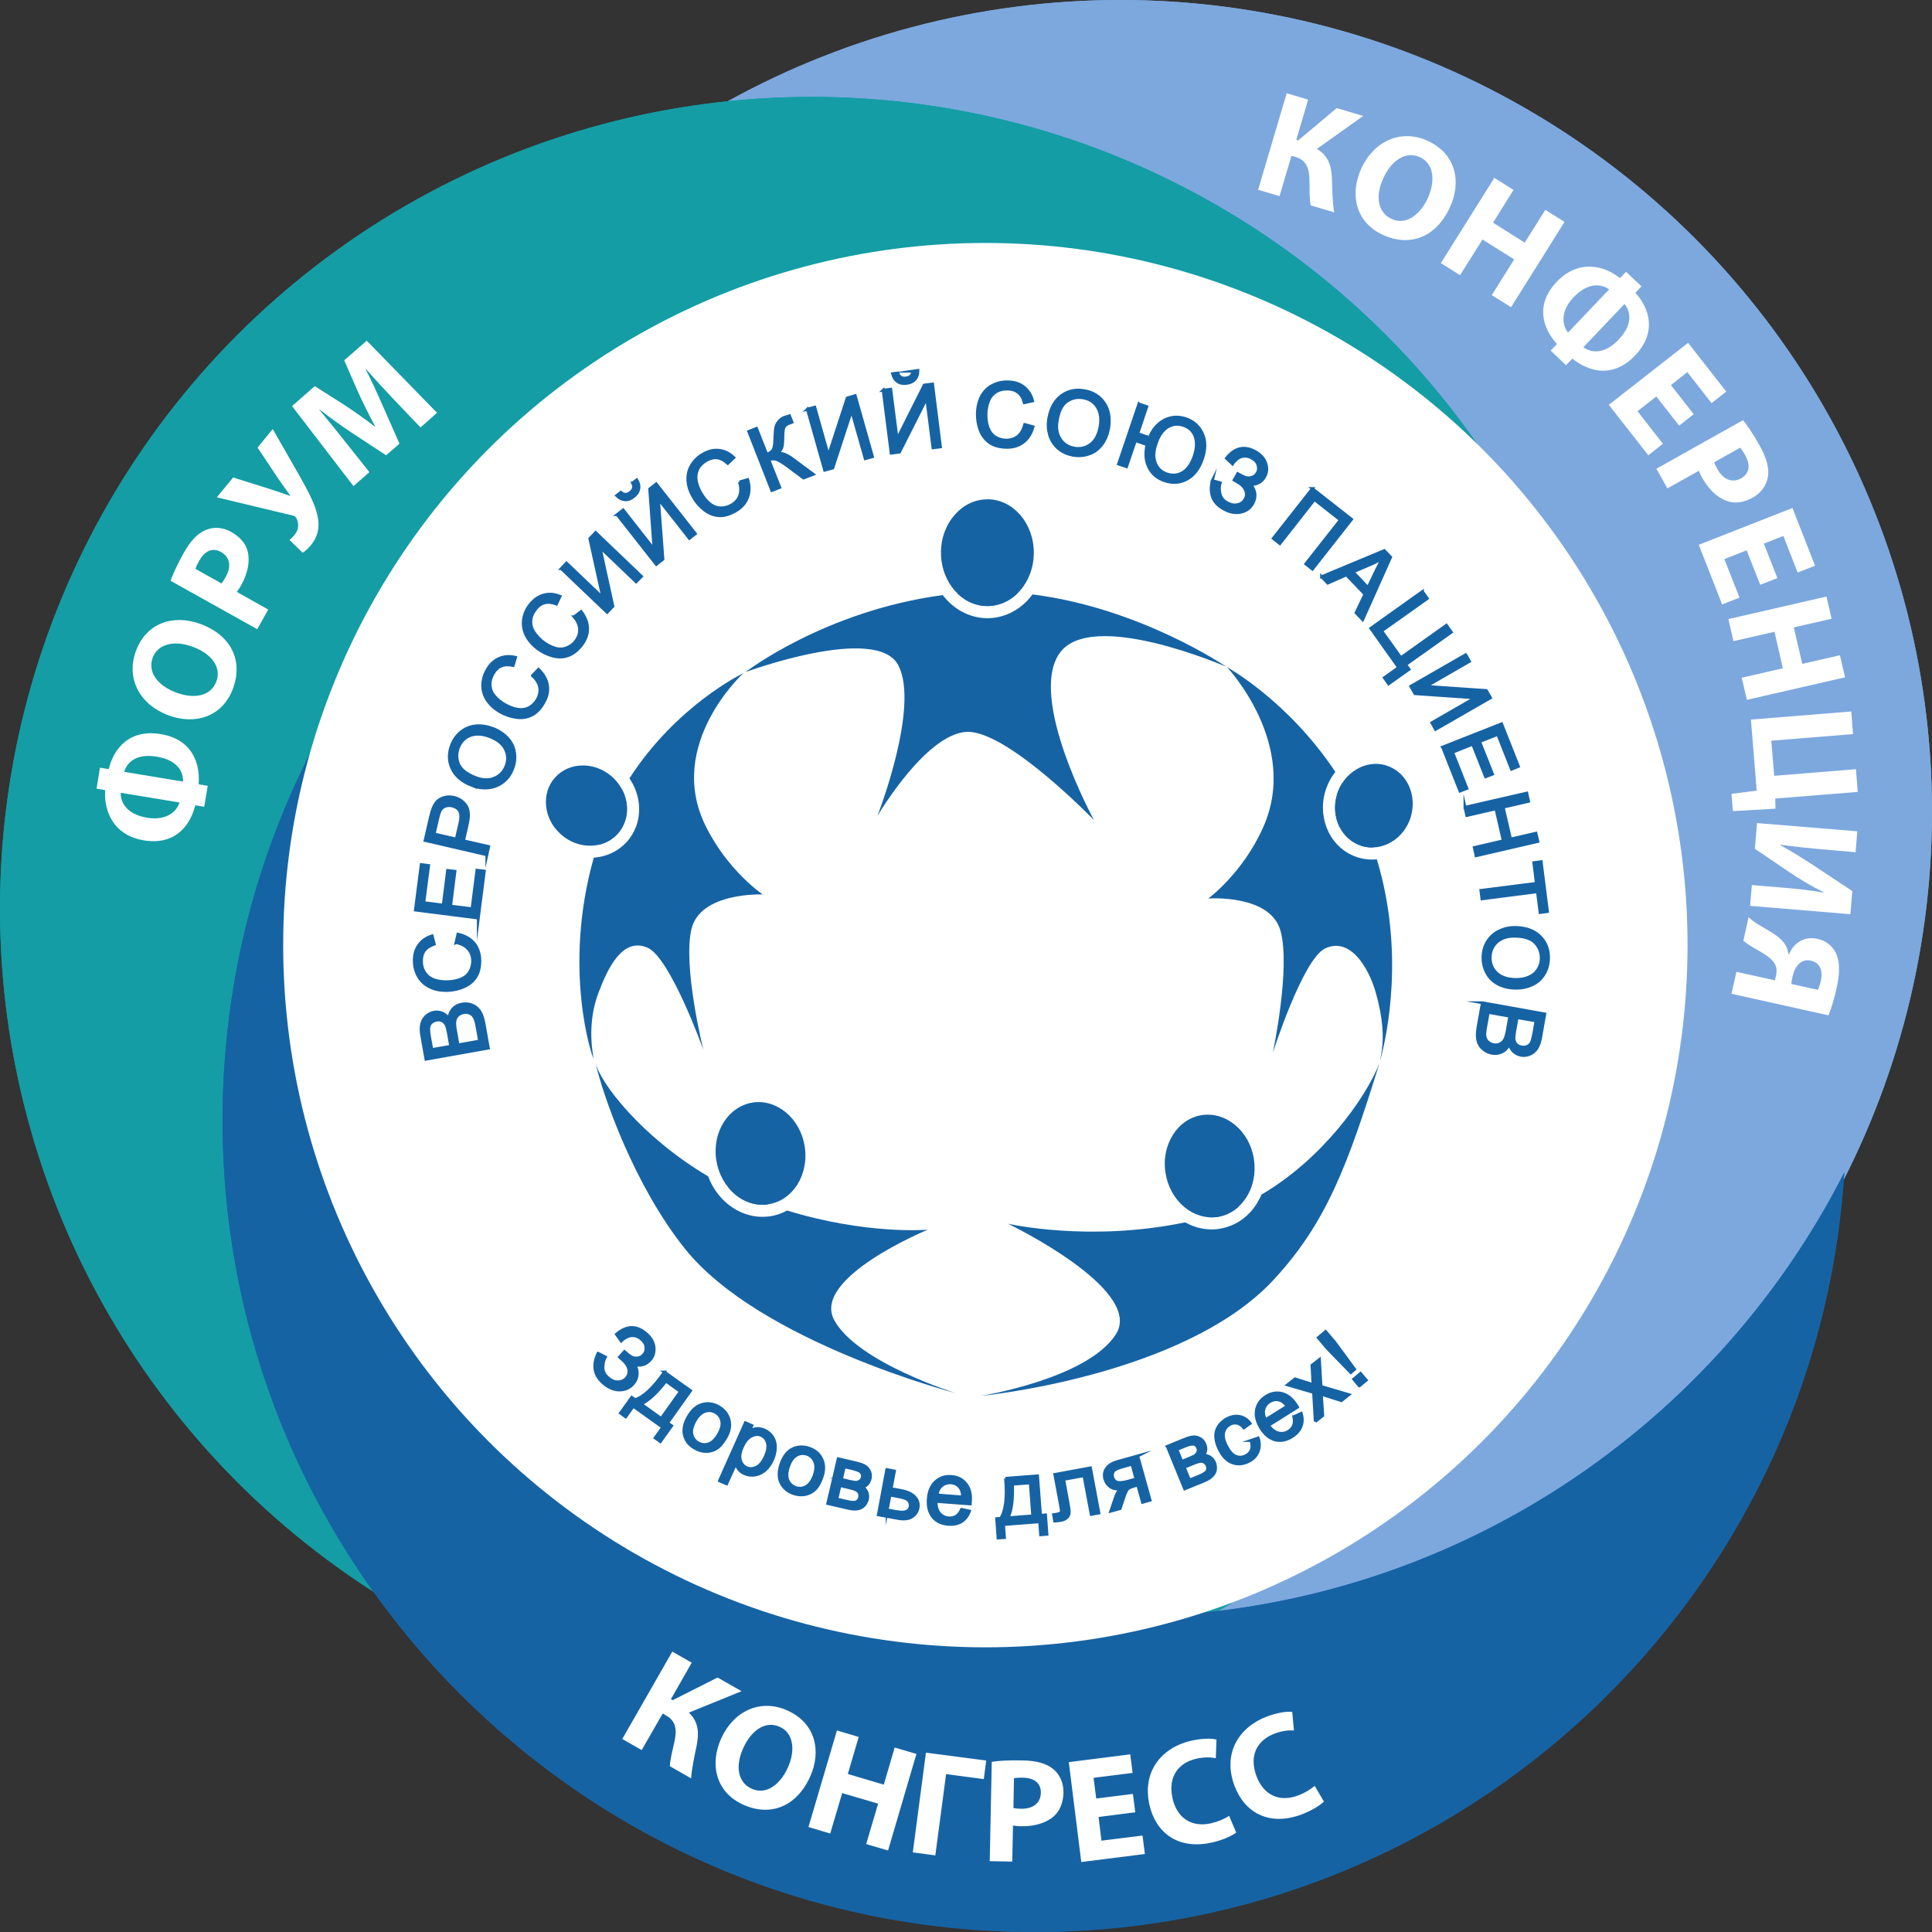 <?xml version="1.0" encoding="UTF-8"?>
<!DOCTYPE svg PUBLIC "-//W3C//DTD SVG 1.1//EN" "http://www.w3.org/Graphics/SVG/1.1/DTD/svg11.dtd">
<!-- Creator: CorelDRAW 2019 (64-Bit) -->
<svg xmlns="http://www.w3.org/2000/svg" xml:space="preserve" width="600px" height="600px" version="1.1" style="shape-rendering:geometricPrecision; text-rendering:geometricPrecision; image-rendering:optimizeQuality; fill-rule:evenodd; clip-rule:evenodd"
viewBox="0 0 181.07 181.07"
 xmlns:xlink="http://www.w3.org/1999/xlink"
 xmlns:xodm="http://www.corel.com/coreldraw/odm/2003">
 <rect x="0" y="0" width="181.07" height="181.07" fill="#333333" stroke="none"/>
 <defs>
  <style type="text/css">
   <![CDATA[
    .str0 {stroke:#1663A4;stroke-width:0.27;stroke-miterlimit:22.926}
    .fil5 {fill:none}
    .fil7 {fill:none;fill-rule:nonzero}
    .fil1 {fill:#149DA5}
    .fil2 {fill:#1663A4}
    .fil0 {fill:#7CA8DE}
    .fil3 {fill:white}
    .fil6 {fill:#1663A4;fill-rule:nonzero}
    .fil4 {fill:white;fill-rule:nonzero}
   ]]>
  </style>
 </defs>
 <g id="Слой_x0020_1">
  <circle class="fil0" cx="105" cy="76.07" r="76.07"/>
  <circle class="fil0" cx="105" cy="76.07" r="76.07"/>
  <circle class="fil1" cx="76.07" cy="85.15" r="76.07"/>
  <circle class="fil1" cx="76.07" cy="85.15" r="76.07"/>
  <path class="fil2" d="M172.85 109.89c-2.53,39.74 -35.54,71.18 -75.91,71.18 -42.02,0 -76.08,-34.06 -76.08,-76.07 0,-12.4 2.97,-24.1 8.23,-34.44 -0.1,1.62 -0.16,3.25 -0.16,4.9 0,42.01 34.06,76.07 76.07,76.07 29.62,0 55.28,-16.93 67.85,-41.64z"/>
  <path class="fil2" d="M172.85 109.89c-2.53,39.74 -35.54,71.18 -75.91,71.18 -42.02,0 -76.08,-34.06 -76.08,-76.07 0,-12.4 2.97,-24.1 8.23,-34.44 -0.1,1.62 -0.16,3.25 -0.16,4.9 0,42.01 34.06,76.07 76.07,76.07 29.62,0 55.28,-16.93 67.85,-41.64z"/>
  <circle class="fil3" cx="92.35" cy="88.58" r="65.81"/>
  <path class="fil4" d="M9.05 73.91l0.81 0.14c-0.14,1.83 0.67,4.22 3.62,4.71 2.86,0.47 4.33,-1.29 4.82,-3.29l0.84 0.14 0.33 -1.96 -0.85 -0.14c0.15,-2.11 -0.69,-4.23 -3.56,-4.71 -2.9,-0.48 -4.39,1.31 -4.87,3.28l-0.82 -0.13 -0.32 1.96zm7.77 1.3c-0.23,0.83 -1.21,1.73 -3.03,1.43 -1.97,-0.33 -2.5,-1.49 -2.48,-2.34l5.51 0.91zm-5.18 -2.87c0.25,-0.87 1.11,-1.75 3.07,-1.42 1.98,0.32 2.49,1.49 2.44,2.33l-5.51 -0.91z"/>
  <path id="1" class="fil4" d="M12.74 61.01c-0.96,2.6 0.38,5.04 3.04,6.03 2.53,0.94 5.08,0.12 6.05,-2.49 0.97,-2.6 -0.13,-4.99 -3.04,-6.07 -2.46,-0.91 -5.04,-0.18 -6.05,2.53zm1.57 0.63c0.52,-1.38 2.16,-1.62 3.76,-1.02 1.72,0.63 2.71,1.89 2.21,3.24 -0.49,1.34 -2.01,1.7 -3.76,1.05 -1.72,-0.64 -2.71,-1.9 -2.21,-3.27z"/>
  <path id="2" class="fil4" d="M24.11 58.97l1.03 -1.84 -2.95 -1.66c0.13,-0.15 0.26,-0.36 0.4,-0.6 0.61,-1.1 0.86,-2.2 0.63,-3.17 -0.18,-0.75 -0.73,-1.39 -1.54,-1.84 -0.8,-0.46 -1.68,-0.49 -2.39,-0.19 -0.75,0.3 -1.43,1 -2.07,2.15 -0.63,1.14 -1.01,1.98 -1.24,2.61l8.13 4.54zm-5.79 -5.65c0.04,-0.16 0.16,-0.43 0.37,-0.79 0.52,-0.95 1.27,-1.22 2.02,-0.8 0.84,0.47 1,1.36 0.44,2.35 -0.16,0.28 -0.27,0.46 -0.39,0.6l-2.44 -1.36z"/>
  <path id="3" class="fil4" d="M20.32 46.61l7.08 1.7c0.17,0.04 0.29,0.09 0.38,0.25 0.21,0.4 0.27,1.03 -0.15,1.54 -0.19,0.24 -0.35,0.39 -0.5,0.5l1.23 1.2c0.25,-0.15 0.47,-0.33 0.78,-0.71 0.7,-0.86 0.83,-1.76 0.62,-2.73 -0.21,-1.1 -0.95,-2.45 -1.72,-3.82l-2.48 -4.33 -1.42 1.74 1.95 2.93c0.48,0.68 0.86,1.21 1.11,1.56l-0.03 0.03c-0.59,-0.19 -1.15,-0.41 -1.82,-0.62l-3.5 -1.1 -1.53 1.86z"/>
  <path id="4" class="fil4" d="M39.41 40.06l1.55 -1.37 -6.59 -6.76 -2.11 1.84 1.32 3.02c0.45,1 1.03,2.15 1.56,3.13l-0.04 0.04c-0.89,-0.69 -1.88,-1.39 -2.83,-2.01l-2.77 -1.76 -2.13 1.87 5.76 7.5 1.49 -1.31 -2.23 -2.81c-0.73,-0.92 -1.65,-2.05 -2.46,-3.04l0.02 -0.02c1,0.77 2.11,1.58 3.08,2.22l3.16 2.07 1.25 -1.09 -1.56 -3.53c-0.46,-1.07 -1.05,-2.34 -1.61,-3.45l0.02 -0.02c0.91,1.03 1.84,2.04 2.62,2.86l2.5 2.62z"/>
  <path class="fil4" d="M63.01 154.79l-4.69 8.19 1.82 1.04 1.97 -3.43 0.35 0.21c0.99,0.57 0.97,1.49 0.72,2.57 -0.16,0.72 -0.36,1.44 -0.4,2.16l1.99 1.14c0.08,-1.04 0.32,-2.08 0.53,-3.12 0.22,-1.18 0.17,-2.18 -0.74,-3.04l4.94 -2.01 -2.25 -1.28 -4.2 2.12 -0.17 -0.09 1.95 -3.42 -1.82 -1.04zm10.81 5.53c-2.52,-1.15 -5.05,0.02 -6.22,2.59 -1.12,2.46 -0.5,5.07 2.04,6.22 2.52,1.15 4.99,0.23 6.28,-2.6 1.08,-2.38 0.54,-5.01 -2.1,-6.21zm-0.74 1.52c1.34,0.61 1.46,2.27 0.76,3.82 -0.76,1.67 -2.08,2.58 -3.4,1.98 -1.3,-0.59 -1.55,-2.14 -0.77,-3.83 0.76,-1.67 2.09,-2.57 3.41,-1.97zm5.36 0.34l-2.67 9.05 2.04 0.61 1.12 -3.79 3.37 0.99 -1.12 3.79 2.05 0.6 2.66 -9.05 -2.04 -0.6 -1.02 3.48 -3.37 -1 1.02 -3.47 -2.04 -0.61zm8.34 2.08l-1.23 9.35 2.11 0.28 1.01 -7.62 3.53 0.47 0.23 -1.74 -5.65 -0.74zm5.98 10.17l2.11 0.04 0.07 -3.38c0.2,0.04 0.45,0.06 0.73,0.07 1.26,0.02 2.34,-0.28 3.09,-0.93 0.58,-0.51 0.89,-1.3 0.91,-2.22 0.02,-0.93 -0.36,-1.72 -0.96,-2.21 -0.62,-0.52 -1.56,-0.79 -2.87,-0.81 -1.3,-0.03 -2.23,0.03 -2.89,0.13l-0.19 9.31zm2.27 -7.77c0.16,-0.04 0.45,-0.06 0.87,-0.05 1.08,0.02 1.67,0.55 1.65,1.42 -0.02,0.95 -0.73,1.51 -1.86,1.49 -0.32,-0.01 -0.53,-0.03 -0.71,-0.07l0.05 -2.79zm11.15 1.47l-3.44 0.43 -0.25 -1.94 3.66 -0.46 -0.22 -1.74 -5.76 0.73 1.17 9.36 5.96 -0.75 -0.22 -1.73 -3.85 0.48 -0.27 -2.22 3.44 -0.44 -0.22 -1.72zm9.01 2.05c-0.39,0.28 -1.04,0.55 -1.68,0.7 -1.85,0.42 -3.2,-0.5 -3.62,-2.34 -0.46,-2.05 0.59,-3.34 2.23,-3.71 0.75,-0.17 1.38,-0.14 1.83,-0.05l0.06 -1.74c-0.41,-0.12 -1.28,-0.14 -2.36,0.1 -2.78,0.64 -4.63,2.88 -3.92,6.02 0.6,2.62 2.69,4.24 5.87,3.52 1.11,-0.25 1.93,-0.67 2.26,-0.93l-0.67 -1.57zm8.02 -2.81c-0.34,0.32 -0.95,0.68 -1.57,0.91 -1.77,0.66 -3.24,-0.07 -3.89,-1.84 -0.73,-1.97 0.14,-3.38 1.72,-3.97 0.72,-0.27 1.35,-0.32 1.8,-0.29l-0.16 -1.73c-0.43,-0.07 -1.29,0.03 -2.33,0.41 -2.67,0.99 -4.21,3.46 -3.09,6.48 0.93,2.52 3.22,3.85 6.28,2.72 1.06,-0.4 1.82,-0.92 2.11,-1.22l-0.87 -1.47z"/>
  <path class="fil4" d="M120.59 8.74l-2.68 9.05 2.01 0.59 1.12 -3.78 0.4 0.12c1.1,0.32 1.28,1.22 1.29,2.33 0.01,0.74 -0.02,1.49 0.11,2.2l2.2 0.65c-0.17,-1.03 -0.17,-2.09 -0.21,-3.16 -0.05,-1.2 -0.33,-2.16 -1.42,-2.78l4.35 -3.09 -2.48 -0.74 -3.61 3.03 -0.18 -0.05 1.11 -3.77 -2.01 -0.6z"/>
  <path id="1" class="fil4" d="M133.83 13.21c-2.52,-1.16 -5.06,0 -6.24,2.57 -1.13,2.46 -0.52,5.06 2.01,6.23 2.52,1.16 4.99,0.25 6.29,-2.58 1.1,-2.37 0.57,-5 -2.06,-6.22zm-0.75 1.52c1.33,0.62 1.45,2.27 0.74,3.83 -0.77,1.66 -2.1,2.56 -3.4,1.96 -1.3,-0.6 -1.55,-2.15 -0.77,-3.83 0.77,-1.67 2.11,-2.57 3.43,-1.96z"/>
  <polygon id="2" class="fil4" points="140.05,16.67 135.04,24.66 136.84,25.79 138.94,22.45 141.91,24.31 139.81,27.66 141.62,28.79 146.63,20.8 144.83,19.67 142.9,22.74 139.93,20.87 141.85,17.8 "/>
  <path id="3" class="fil4" d="M152.4 25.47l-0.57 0.6c-1.43,-1.16 -3.86,-1.83 -5.93,0.34 -2,2.1 -1.37,4.3 0.02,5.83l-0.59 0.62 1.44 1.37 0.59 -0.62c1.65,1.31 3.88,1.81 5.89,-0.3 2.02,-2.13 1.39,-4.36 0.02,-5.87l0.57 -0.6 -1.44 -1.37zm-5.44 5.7c-0.55,-0.66 -0.75,-1.98 0.52,-3.31 1.38,-1.45 2.64,-1.24 3.33,-0.74l-3.85 4.05zm5.29 -2.68c0.57,0.7 0.82,1.9 -0.55,3.34 -1.38,1.45 -2.64,1.22 -3.3,0.71l3.85 -4.05z"/>
  <polygon id="4" class="fil4" points="158.74,38.82 156.6,36.09 158.14,34.88 160.41,37.78 161.79,36.7 158.21,32.13 150.78,37.94 154.48,42.67 155.85,41.59 153.47,38.54 155.23,37.16 157.37,39.89 "/>
  <path id="5" class="fil4" d="M155.24 43.93l1.03 1.84 2.96 -1.65c0.06,0.19 0.17,0.42 0.3,0.66 0.62,1.1 1.43,1.88 2.37,2.19 0.73,0.25 1.57,0.12 2.38,-0.34 0.8,-0.45 1.29,-1.17 1.41,-1.94 0.13,-0.8 -0.11,-1.74 -0.75,-2.89 -0.63,-1.13 -1.16,-1.9 -1.58,-2.42l-8.12 4.55zm7.85 -1.97c0.11,0.11 0.28,0.36 0.48,0.72 0.53,0.94 0.37,1.72 -0.39,2.15 -0.83,0.46 -1.67,0.13 -2.22,-0.86 -0.16,-0.28 -0.25,-0.47 -0.3,-0.65l2.43 -1.36z"/>
  <polygon id="6" class="fil4" points="166.58,54.18 165.31,50.95 167.14,50.23 168.48,53.66 170.11,53.02 167.99,47.61 159.21,51.06 161.4,56.65 163.03,56.01 161.61,52.4 163.7,51.58 164.97,54.81 "/>
  <polygon id="7" class="fil4" points="171.18,55.91 161.99,58.02 162.46,60.09 166.31,59.21 167.09,62.63 163.24,63.52 163.72,65.59 172.92,63.48 172.44,61.41 168.91,62.22 168.12,58.8 171.66,57.99 "/>
  <polygon id="8" class="fil4" points="173.5,66.68 164.1,67.44 164.64,74.1 162.28,74.4 162.41,76.02 166.4,75.79 166.38,74.84 174.11,74.22 173.94,72.09 166.28,72.71 166.01,69.42 173.67,68.8 "/>
  <path id="9" class="fil4" d="M174.07 77.91l-9.4 -0.77 -0.2 2.41 3.23 2.19c0.94,0.64 2.13,1.35 3.21,1.88l0 0.04c-1.22,-0.23 -2.5,-0.36 -3.95,-0.48l-2.77 -0.23 -0.17 1.95 9.4 0.78 0.18 -2.17 -3.52 -2.33c-0.96,-0.64 -2.15,-1.37 -3.21,-1.97l0 -0.04c1.25,0.17 2.74,0.34 4.25,0.46l2.79 0.24 0.16 -1.96z"/>
  <path id="10" class="fil4" d="M163.39 88.17c0.25,0.21 0.45,0.34 0.7,0.5 0.69,0.44 1.82,0.93 2.23,1.64 0.18,0.3 0.23,0.65 0.14,1.07l-0.11 0.5 -3.61 -0.8 -0.46 2.06 9.09 2.02c0.26,-0.65 0.55,-1.58 0.77,-2.59 0.27,-1.21 0.33,-2.36 -0.05,-3.19 -0.31,-0.67 -0.89,-1.2 -1.74,-1.39 -1.34,-0.29 -2.27,0.46 -2.68,1.44l-0.05 0c-0.04,-0.33 -0.14,-0.63 -0.29,-0.87 -0.52,-0.85 -1.56,-1.31 -2.53,-1.91 -0.34,-0.21 -0.66,-0.44 -0.92,-0.69l-0.49 2.21zm4.5 4.05c0,-0.2 0.07,-0.49 0.12,-0.75 0.22,-0.95 0.84,-1.63 1.69,-1.44 0.94,0.21 1.15,1.01 0.95,1.91 -0.1,0.43 -0.2,0.69 -0.27,0.83l-2.49 -0.55z"/>
  <g id="_817071934592">
   <g>
    <ellipse class="fil5" cx="92.22" cy="88.77" rx="47.14" ry="47.1"/>
    <ellipse class="fil5" cx="91.97" cy="88.86" rx="47.14" ry="47.1"/>
    <path class="fil6" d="M56.05 126.83l0.69 0.35c-0.15,0.25 -0.22,0.57 -0.23,0.95 -0.01,0.38 0.14,0.7 0.45,0.97 0.31,0.28 0.63,0.42 0.95,0.41 0.32,0 0.58,-0.11 0.78,-0.34 0.22,-0.24 0.3,-0.52 0.24,-0.83 -0.07,-0.32 -0.26,-0.62 -0.59,-0.9l-0.28 -0.25 0.46 -0.52c0.27,0.24 0.49,0.41 0.66,0.5 0.17,0.1 0.37,0.13 0.59,0.1 0.22,-0.03 0.41,-0.13 0.55,-0.3 0.17,-0.19 0.25,-0.42 0.22,-0.7 -0.02,-0.27 -0.16,-0.53 -0.42,-0.75 -0.22,-0.2 -0.46,-0.31 -0.72,-0.34 -0.26,-0.02 -0.5,0.03 -0.72,0.16 -0.23,0.13 -0.38,0.25 -0.46,0.34l-0.45 -0.63c0.97,-0.83 1.91,-0.84 2.81,-0.04 0.44,0.38 0.67,0.8 0.72,1.27 0.04,0.47 -0.08,0.86 -0.37,1.18 -0.37,0.42 -0.85,0.57 -1.44,0.45 0.17,0.26 0.25,0.56 0.23,0.89 -0.02,0.33 -0.14,0.63 -0.38,0.9 -0.34,0.38 -0.77,0.57 -1.3,0.57 -0.52,-0.01 -1.03,-0.23 -1.52,-0.66 -0.84,-0.74 -1,-1.67 -0.47,-2.78zm6.22 1.76l2.45 1.75 -2.15 3.02 0.38 0.27 -1.06 1.48 -0.49 -0.35 0.71 -0.99 -2.76 -1.97 -0.71 0.99 -0.49 -0.35 1.06 -1.48 0.31 0.22c0.82,-0.26 1.74,-1.13 2.75,-2.59zm0.14 0.85c-0.85,1.11 -1.63,1.82 -2.32,2.15l1.88 1.35 1.8 -2.53 -1.36 -0.97zm2.08 3.35c0.4,-0.69 0.88,-1.09 1.46,-1.2 0.48,-0.1 0.95,-0.01 1.41,0.25 0.51,0.3 0.84,0.71 0.97,1.23 0.14,0.52 0.04,1.08 -0.3,1.67 -0.28,0.48 -0.56,0.82 -0.86,1.01 -0.31,0.19 -0.64,0.29 -1,0.28 -0.36,0 -0.71,-0.1 -1.03,-0.29 -0.53,-0.29 -0.86,-0.7 -0.99,-1.22 -0.13,-0.52 -0.02,-1.1 0.34,-1.73zm0.65 0.37c-0.27,0.48 -0.37,0.9 -0.3,1.26 0.08,0.35 0.27,0.62 0.59,0.81 0.32,0.17 0.65,0.21 0.99,0.09 0.35,-0.12 0.66,-0.43 0.94,-0.92 0.26,-0.46 0.36,-0.87 0.28,-1.22 -0.07,-0.36 -0.27,-0.63 -0.58,-0.81 -0.32,-0.18 -0.65,-0.21 -0.99,-0.1 -0.35,0.12 -0.66,0.42 -0.93,0.89zm2.29 5.62l2.43 -5.44 0.61 0.27 -0.23 0.51c0.23,-0.13 0.46,-0.21 0.68,-0.23 0.23,-0.02 0.47,0.03 0.73,0.14 0.33,0.15 0.59,0.37 0.77,0.66 0.18,0.29 0.26,0.62 0.25,0.99 -0.01,0.37 -0.09,0.74 -0.26,1.12 -0.18,0.4 -0.41,0.73 -0.7,0.99 -0.29,0.25 -0.61,0.4 -0.96,0.45 -0.35,0.05 -0.68,0.01 -0.98,-0.13 -0.23,-0.1 -0.4,-0.23 -0.54,-0.41 -0.13,-0.17 -0.22,-0.35 -0.27,-0.54l-0.86 1.91 -0.67 -0.29zm2.15 -3.18c-0.23,0.5 -0.29,0.92 -0.19,1.25 0.09,0.33 0.29,0.57 0.58,0.7 0.29,0.13 0.6,0.12 0.92,-0.04 0.33,-0.15 0.6,-0.49 0.84,-1.02 0.22,-0.5 0.29,-0.92 0.19,-1.26 -0.09,-0.34 -0.28,-0.57 -0.57,-0.7 -0.28,-0.13 -0.59,-0.11 -0.93,0.06 -0.33,0.17 -0.61,0.5 -0.84,1.01zm3.62 1.59c0.26,-0.75 0.66,-1.23 1.2,-1.45 0.46,-0.18 0.94,-0.18 1.44,-0.01 0.56,0.19 0.95,0.53 1.18,1.02 0.23,0.49 0.24,1.06 0.01,1.7 -0.18,0.53 -0.4,0.91 -0.66,1.15 -0.26,0.25 -0.57,0.4 -0.92,0.47 -0.36,0.06 -0.72,0.03 -1.07,-0.09 -0.57,-0.2 -0.97,-0.54 -1.2,-1.03 -0.22,-0.48 -0.22,-1.07 0.02,-1.76zm0.7 0.25c-0.17,0.52 -0.2,0.95 -0.06,1.28 0.14,0.34 0.39,0.57 0.73,0.69 0.34,0.12 0.67,0.09 0.99,-0.09 0.32,-0.19 0.57,-0.54 0.76,-1.07 0.17,-0.51 0.18,-0.93 0.04,-1.26 -0.14,-0.34 -0.38,-0.57 -0.72,-0.69 -0.34,-0.12 -0.67,-0.09 -0.99,0.09 -0.32,0.18 -0.57,0.53 -0.75,1.05zm4.66 -0.72l1.64 0.38c0.4,0.09 0.69,0.2 0.87,0.31 0.18,0.11 0.32,0.27 0.42,0.49 0.1,0.21 0.12,0.44 0.06,0.69 -0.05,0.2 -0.13,0.37 -0.25,0.5 -0.11,0.13 -0.27,0.22 -0.46,0.28 0.18,0.11 0.32,0.27 0.41,0.49 0.08,0.21 0.1,0.43 0.04,0.68 -0.12,0.39 -0.33,0.65 -0.63,0.79 -0.3,0.13 -0.7,0.14 -1.19,0.02l-1.89 -0.44 0.98 -4.19zm0.3 1.93l0.75 0.18c0.3,0.07 0.51,0.1 0.63,0.1 0.12,-0.01 0.24,-0.05 0.35,-0.13 0.11,-0.07 0.19,-0.18 0.22,-0.31 0.05,-0.22 0.01,-0.4 -0.13,-0.52 -0.13,-0.12 -0.39,-0.23 -0.77,-0.32l-0.78 -0.18 -0.27 1.18zm-0.43 1.85l0.93 0.21c0.4,0.1 0.69,0.11 0.86,0.06 0.17,-0.06 0.29,-0.21 0.35,-0.43 0.03,-0.14 0.02,-0.27 -0.04,-0.41 -0.06,-0.13 -0.16,-0.23 -0.29,-0.29 -0.13,-0.07 -0.35,-0.13 -0.66,-0.21l-0.86 -0.2 -0.29 1.27zm4.68 -2.77l0.72 0.14 -0.31 1.65 0.91 0.17c0.59,0.11 1.03,0.31 1.3,0.6 0.28,0.29 0.38,0.64 0.31,1.04 -0.07,0.35 -0.26,0.63 -0.57,0.83 -0.31,0.2 -0.76,0.25 -1.35,0.14l-1.8 -0.33 0.79 -4.24zm0.04 3.78l0.76 0.14c0.45,0.09 0.79,0.09 1,0.02 0.22,-0.08 0.35,-0.23 0.39,-0.47 0.04,-0.18 -0.01,-0.36 -0.12,-0.53 -0.12,-0.17 -0.43,-0.3 -0.92,-0.39l-0.85 -0.16 -0.26 1.39zm6.97 -0.05l0.74 0.16c-0.15,0.43 -0.39,0.75 -0.73,0.97 -0.34,0.22 -0.76,0.31 -1.26,0.27 -0.62,-0.05 -1.11,-0.28 -1.44,-0.69 -0.34,-0.42 -0.48,-0.97 -0.43,-1.67 0.05,-0.72 0.28,-1.27 0.68,-1.63 0.4,-0.37 0.9,-0.54 1.49,-0.49 0.58,0.04 1.03,0.27 1.36,0.69 0.34,0.42 0.48,0.98 0.42,1.69 0,0.04 -0.01,0.11 -0.02,0.19l-3.2 -0.24c-0.01,0.47 0.1,0.84 0.32,1.11 0.22,0.27 0.51,0.42 0.87,0.44 0.26,0.02 0.5,-0.03 0.7,-0.16 0.2,-0.12 0.36,-0.34 0.5,-0.64zm-2.3 -1.35l2.39 0.19c0,-0.37 -0.07,-0.64 -0.21,-0.84 -0.21,-0.29 -0.5,-0.46 -0.87,-0.49 -0.33,-0.02 -0.62,0.07 -0.87,0.28 -0.24,0.2 -0.39,0.49 -0.44,0.86zm6.42 -1.56l3 -0.23 0.28 3.7 0.47 -0.04 0.13 1.81 -0.59 0.05 -0.09 -1.22 -3.39 0.26 0.09 1.22 -0.6 0.04 -0.13 -1.81 0.38 -0.03c0.46,-0.73 0.61,-1.99 0.45,-3.75zm0.65 0.55c0.06,1.4 -0.08,2.45 -0.41,3.15l2.31 -0.18 -0.23 -3.09 -1.67 0.12zm3.97 -0.91l3.34 -0.62 0.79 4.23 -0.72 0.13 -0.68 -3.63 -1.9 0.35 0.39 2.11c0.09,0.49 0.14,0.81 0.13,0.98 0,0.16 -0.06,0.31 -0.18,0.45 -0.13,0.15 -0.32,0.25 -0.59,0.3 -0.17,0.03 -0.37,0.05 -0.59,0.07l-0.11 -0.6 0.32 -0.05c0.14,-0.03 0.25,-0.07 0.31,-0.11 0.06,-0.04 0.09,-0.1 0.1,-0.17 0.01,-0.07 -0.02,-0.29 -0.09,-0.65l-0.52 -2.79zm7.77 -1.74l1.16 4.15 -0.71 0.2 -0.45 -1.62 -0.4 0.12c-0.25,0.07 -0.42,0.15 -0.53,0.25 -0.1,0.1 -0.22,0.35 -0.36,0.76l-0.36 1.08 -0.88 0.24 0.45 -1.32c0.14,-0.41 0.32,-0.67 0.54,-0.78 -0.42,0.06 -0.76,0 -1.02,-0.18 -0.26,-0.18 -0.43,-0.42 -0.52,-0.73 -0.1,-0.36 -0.05,-0.69 0.14,-0.98 0.19,-0.3 0.53,-0.51 1.01,-0.65l1.93 -0.54zm-0.54 0.78l-1 0.28c-0.42,0.12 -0.67,0.26 -0.76,0.43 -0.08,0.16 -0.1,0.33 -0.05,0.5 0.07,0.25 0.21,0.41 0.42,0.48 0.21,0.06 0.54,0.03 1,-0.09l0.77 -0.22 -0.38 -1.38zm3.31 -1.67l1.56 -0.64c0.38,-0.16 0.68,-0.24 0.89,-0.25 0.21,-0.01 0.42,0.04 0.62,0.15 0.21,0.12 0.36,0.3 0.45,0.53 0.08,0.2 0.11,0.38 0.09,0.55 -0.02,0.18 -0.09,0.34 -0.21,0.5 0.21,-0.01 0.41,0.04 0.61,0.16 0.19,0.12 0.33,0.3 0.43,0.54 0.13,0.38 0.11,0.72 -0.06,1 -0.17,0.28 -0.49,0.52 -0.96,0.71l-1.79 0.73 -1.63 -3.98zm1.36 1.4l0.72 -0.29c0.29,-0.12 0.48,-0.21 0.57,-0.29 0.1,-0.07 0.17,-0.17 0.21,-0.3 0.05,-0.12 0.05,-0.25 0,-0.38 -0.09,-0.21 -0.22,-0.32 -0.4,-0.35 -0.19,-0.02 -0.46,0.04 -0.82,0.19l-0.74 0.3 0.46 1.12zm0.72 1.75l0.89 -0.36c0.38,-0.15 0.62,-0.31 0.73,-0.45 0.1,-0.15 0.12,-0.33 0.03,-0.55 -0.05,-0.13 -0.14,-0.23 -0.26,-0.31 -0.13,-0.07 -0.27,-0.1 -0.41,-0.07 -0.14,0.02 -0.36,0.09 -0.66,0.21l-0.81 0.34 0.49 1.19zm5.76 -3.71l0.68 -0.23c0.15,0.47 0.15,0.91 -0.02,1.3 -0.16,0.39 -0.46,0.69 -0.88,0.9 -0.52,0.26 -1.03,0.3 -1.52,0.12 -0.5,-0.18 -0.9,-0.6 -1.22,-1.24 -0.21,-0.41 -0.32,-0.81 -0.34,-1.19 -0.02,-0.38 0.08,-0.72 0.28,-1.02 0.2,-0.29 0.47,-0.52 0.8,-0.69 0.42,-0.21 0.82,-0.27 1.19,-0.19 0.37,0.08 0.69,0.29 0.96,0.64l-0.59 0.42c-0.18,-0.23 -0.39,-0.37 -0.61,-0.43 -0.22,-0.05 -0.44,-0.02 -0.65,0.08 -0.33,0.17 -0.54,0.42 -0.63,0.76 -0.09,0.34 -0.01,0.76 0.25,1.27 0.26,0.52 0.54,0.84 0.86,0.98 0.31,0.13 0.63,0.12 0.95,-0.04 0.26,-0.13 0.43,-0.31 0.52,-0.55 0.1,-0.25 0.09,-0.54 -0.03,-0.89zm4.02 -2.22l0.69 -0.32c0.14,0.44 0.13,0.85 -0.01,1.22 -0.15,0.38 -0.43,0.7 -0.85,0.96 -0.53,0.34 -1.06,0.44 -1.58,0.31 -0.51,-0.14 -0.96,-0.5 -1.33,-1.09 -0.38,-0.61 -0.52,-1.19 -0.42,-1.72 0.1,-0.54 0.4,-0.96 0.91,-1.28 0.48,-0.3 0.99,-0.39 1.5,-0.25 0.52,0.14 0.97,0.51 1.34,1.11 0.03,0.03 0.06,0.09 0.1,0.16l-2.72 1.71c0.28,0.39 0.58,0.62 0.92,0.71 0.34,0.08 0.66,0.03 0.96,-0.16 0.23,-0.15 0.38,-0.33 0.47,-0.55 0.08,-0.22 0.09,-0.49 0.02,-0.81zm-2.65 0.28l2.03 -1.27c-0.22,-0.29 -0.44,-0.47 -0.66,-0.55 -0.35,-0.11 -0.68,-0.07 -0.99,0.13 -0.28,0.17 -0.46,0.42 -0.54,0.73 -0.07,0.31 -0.02,0.63 0.16,0.96zm4.66 0.17l-0.16 -2.73 -2.44 -0.71 0.71 -0.56 1.16 0.37c0.22,0.07 0.39,0.12 0.52,0.18 -0.01,-0.22 -0.02,-0.41 -0.03,-0.58l-0.07 -1.24 0.7 -0.55 0.15 2.53 2.61 0.77 -0.7 0.56 -1.52 -0.48 -0.36 -0.13 0.13 2.01 -0.7 0.56zm3.33 -4.59l-2.2 -2.26 -0.85 -1.01 0.69 -0.58 0.85 1 1.87 2.54 -0.36 0.31zm0.8 1.25l-0.53 -0.63 0.64 -0.54 0.54 0.63 -0.65 0.54z"/>
    <path id="1" class="fil7 str0" d="M56.05 126.83l0.69 0.35c-0.15,0.25 -0.22,0.57 -0.23,0.95 -0.01,0.38 0.14,0.7 0.45,0.97 0.31,0.28 0.63,0.42 0.95,0.41 0.32,0 0.58,-0.11 0.78,-0.34 0.22,-0.24 0.3,-0.52 0.24,-0.83 -0.07,-0.32 -0.26,-0.62 -0.59,-0.9l-0.28 -0.25 0.46 -0.52c0.27,0.24 0.49,0.41 0.66,0.5 0.17,0.1 0.37,0.13 0.59,0.1 0.22,-0.03 0.41,-0.13 0.55,-0.3 0.17,-0.19 0.25,-0.42 0.22,-0.7 -0.02,-0.27 -0.16,-0.53 -0.42,-0.75 -0.22,-0.2 -0.46,-0.31 -0.72,-0.34 -0.26,-0.02 -0.5,0.03 -0.72,0.16 -0.23,0.13 -0.38,0.25 -0.46,0.34l-0.45 -0.63c0.97,-0.83 1.91,-0.84 2.81,-0.04 0.44,0.38 0.67,0.8 0.72,1.27 0.04,0.47 -0.08,0.86 -0.37,1.18 -0.37,0.42 -0.85,0.57 -1.44,0.45 0.17,0.26 0.25,0.56 0.23,0.89 -0.02,0.33 -0.14,0.63 -0.38,0.9 -0.34,0.38 -0.77,0.57 -1.3,0.57 -0.52,-0.01 -1.03,-0.23 -1.52,-0.66 -0.84,-0.74 -1,-1.67 -0.47,-2.78zm6.22 1.76l2.45 1.75 -2.15 3.02 0.38 0.27 -1.06 1.48 -0.49 -0.35 0.71 -0.99 -2.76 -1.97 -0.71 0.99 -0.49 -0.35 1.06 -1.48 0.31 0.22c0.82,-0.26 1.74,-1.13 2.75,-2.59zm0.14 0.85c-0.85,1.11 -1.63,1.82 -2.32,2.15l1.88 1.35 1.8 -2.53 -1.36 -0.97zm2.08 3.35c0.4,-0.69 0.88,-1.09 1.46,-1.2 0.48,-0.1 0.95,-0.01 1.41,0.25 0.51,0.3 0.84,0.71 0.97,1.23 0.14,0.52 0.04,1.08 -0.3,1.67 -0.28,0.48 -0.56,0.82 -0.86,1.01 -0.31,0.19 -0.64,0.29 -1,0.28 -0.36,0 -0.71,-0.1 -1.03,-0.29 -0.53,-0.29 -0.86,-0.7 -0.99,-1.22 -0.13,-0.52 -0.02,-1.1 0.34,-1.73zm0.65 0.37c-0.27,0.48 -0.37,0.9 -0.3,1.26 0.08,0.35 0.27,0.62 0.59,0.81 0.32,0.17 0.65,0.21 0.99,0.09 0.35,-0.12 0.66,-0.43 0.94,-0.92 0.26,-0.46 0.36,-0.87 0.28,-1.22 -0.07,-0.36 -0.27,-0.63 -0.58,-0.81 -0.32,-0.18 -0.65,-0.21 -0.99,-0.1 -0.35,0.12 -0.66,0.42 -0.93,0.89zm2.29 5.62l2.43 -5.44 0.61 0.27 -0.23 0.51c0.23,-0.13 0.46,-0.21 0.68,-0.23 0.23,-0.02 0.47,0.03 0.73,0.14 0.33,0.15 0.59,0.37 0.77,0.66 0.18,0.29 0.26,0.62 0.25,0.99 -0.01,0.37 -0.09,0.74 -0.26,1.12 -0.18,0.4 -0.41,0.73 -0.7,0.99 -0.29,0.25 -0.61,0.4 -0.96,0.45 -0.35,0.05 -0.68,0.01 -0.98,-0.13 -0.23,-0.1 -0.4,-0.23 -0.54,-0.41 -0.13,-0.17 -0.22,-0.35 -0.27,-0.54l-0.86 1.91 -0.67 -0.29zm2.15 -3.18c-0.23,0.5 -0.29,0.92 -0.19,1.25 0.09,0.33 0.29,0.57 0.58,0.7 0.29,0.13 0.6,0.12 0.92,-0.04 0.33,-0.15 0.6,-0.49 0.84,-1.02 0.22,-0.5 0.29,-0.92 0.19,-1.26 -0.09,-0.34 -0.28,-0.57 -0.57,-0.7 -0.28,-0.13 -0.59,-0.11 -0.93,0.06 -0.33,0.17 -0.61,0.5 -0.84,1.01zm3.62 1.59c0.26,-0.75 0.66,-1.23 1.2,-1.45 0.46,-0.18 0.94,-0.18 1.44,-0.01 0.56,0.19 0.95,0.53 1.18,1.02 0.23,0.49 0.24,1.06 0.01,1.7 -0.18,0.53 -0.4,0.91 -0.66,1.15 -0.26,0.25 -0.57,0.4 -0.92,0.47 -0.36,0.06 -0.72,0.03 -1.07,-0.09 -0.57,-0.2 -0.97,-0.54 -1.2,-1.03 -0.22,-0.48 -0.22,-1.07 0.02,-1.76zm0.7 0.25c-0.17,0.52 -0.2,0.95 -0.06,1.28 0.14,0.34 0.39,0.57 0.73,0.69 0.34,0.12 0.67,0.09 0.99,-0.09 0.32,-0.19 0.57,-0.54 0.76,-1.07 0.17,-0.51 0.18,-0.93 0.04,-1.26 -0.14,-0.34 -0.38,-0.57 -0.72,-0.69 -0.34,-0.12 -0.67,-0.09 -0.99,0.09 -0.32,0.18 -0.57,0.53 -0.75,1.05zm4.66 -0.72l1.64 0.38c0.4,0.09 0.69,0.2 0.87,0.31 0.18,0.11 0.32,0.27 0.42,0.49 0.1,0.21 0.12,0.44 0.06,0.69 -0.05,0.2 -0.13,0.37 -0.25,0.5 -0.11,0.13 -0.27,0.22 -0.46,0.28 0.18,0.11 0.32,0.27 0.41,0.49 0.08,0.21 0.1,0.43 0.04,0.68 -0.12,0.39 -0.33,0.65 -0.63,0.79 -0.3,0.13 -0.7,0.14 -1.19,0.02l-1.89 -0.44 0.98 -4.19zm0.3 1.93l0.75 0.18c0.3,0.07 0.51,0.1 0.63,0.1 0.12,-0.01 0.24,-0.05 0.35,-0.13 0.11,-0.07 0.19,-0.18 0.22,-0.31 0.05,-0.22 0.01,-0.4 -0.13,-0.52 -0.13,-0.12 -0.39,-0.23 -0.77,-0.32l-0.78 -0.18 -0.27 1.18zm-0.43 1.85l0.93 0.21c0.4,0.1 0.69,0.11 0.86,0.06 0.17,-0.06 0.29,-0.21 0.35,-0.43 0.03,-0.14 0.02,-0.27 -0.04,-0.41 -0.06,-0.13 -0.16,-0.23 -0.29,-0.29 -0.13,-0.07 -0.35,-0.13 -0.66,-0.21l-0.86 -0.2 -0.29 1.27zm4.68 -2.77l0.72 0.14 -0.31 1.65 0.91 0.17c0.59,0.11 1.03,0.31 1.3,0.6 0.28,0.29 0.38,0.64 0.31,1.04 -0.07,0.35 -0.26,0.63 -0.57,0.83 -0.31,0.2 -0.76,0.25 -1.35,0.14l-1.8 -0.33 0.79 -4.24zm0.04 3.78l0.76 0.14c0.45,0.09 0.79,0.09 1,0.02 0.22,-0.08 0.35,-0.23 0.39,-0.47 0.04,-0.18 -0.01,-0.36 -0.12,-0.53 -0.12,-0.17 -0.43,-0.3 -0.92,-0.39l-0.85 -0.16 -0.26 1.39zm6.97 -0.05l0.74 0.16c-0.15,0.43 -0.39,0.75 -0.73,0.97 -0.34,0.22 -0.76,0.31 -1.26,0.27 -0.62,-0.05 -1.11,-0.28 -1.44,-0.69 -0.34,-0.42 -0.48,-0.97 -0.43,-1.67 0.05,-0.72 0.28,-1.27 0.68,-1.63 0.4,-0.37 0.9,-0.54 1.49,-0.49 0.58,0.04 1.03,0.27 1.36,0.69 0.34,0.42 0.48,0.98 0.42,1.69 0,0.04 -0.01,0.11 -0.02,0.19l-3.2 -0.24c-0.01,0.47 0.1,0.84 0.32,1.11 0.22,0.27 0.51,0.42 0.87,0.44 0.26,0.02 0.5,-0.03 0.7,-0.16 0.2,-0.12 0.36,-0.34 0.5,-0.64zm-2.3 -1.35l2.39 0.19c0,-0.37 -0.07,-0.64 -0.21,-0.84 -0.21,-0.29 -0.5,-0.46 -0.87,-0.49 -0.33,-0.02 -0.62,0.07 -0.87,0.28 -0.24,0.2 -0.39,0.49 -0.44,0.86zm6.42 -1.56l3 -0.23 0.28 3.7 0.47 -0.04 0.13 1.81 -0.59 0.05 -0.09 -1.22 -3.39 0.26 0.09 1.22 -0.6 0.04 -0.13 -1.81 0.38 -0.03c0.46,-0.73 0.61,-1.99 0.45,-3.75zm0.65 0.55c0.06,1.4 -0.08,2.45 -0.41,3.15l2.31 -0.18 -0.23 -3.09 -1.67 0.12zm3.97 -0.91l3.34 -0.62 0.79 4.23 -0.72 0.13 -0.68 -3.63 -1.9 0.35 0.39 2.11c0.09,0.49 0.14,0.81 0.13,0.98 0,0.16 -0.06,0.31 -0.18,0.45 -0.13,0.15 -0.32,0.25 -0.59,0.3 -0.17,0.03 -0.37,0.05 -0.59,0.07l-0.11 -0.6 0.32 -0.05c0.14,-0.03 0.25,-0.07 0.31,-0.11 0.06,-0.04 0.09,-0.1 0.1,-0.17 0.01,-0.07 -0.02,-0.29 -0.09,-0.65l-0.52 -2.79zm7.77 -1.74l1.16 4.15 -0.71 0.2 -0.45 -1.62 -0.4 0.12c-0.25,0.07 -0.42,0.15 -0.53,0.25 -0.1,0.1 -0.22,0.35 -0.36,0.76l-0.36 1.08 -0.88 0.24 0.45 -1.32c0.14,-0.41 0.32,-0.67 0.54,-0.78 -0.42,0.06 -0.76,0 -1.02,-0.18 -0.26,-0.18 -0.43,-0.42 -0.52,-0.73 -0.1,-0.36 -0.05,-0.69 0.14,-0.98 0.19,-0.3 0.53,-0.51 1.01,-0.65l1.93 -0.54zm-0.54 0.78l-1 0.28c-0.42,0.12 -0.67,0.26 -0.76,0.43 -0.08,0.16 -0.1,0.33 -0.05,0.5 0.07,0.25 0.21,0.41 0.42,0.48 0.21,0.06 0.54,0.03 1,-0.09l0.77 -0.22 -0.38 -1.38zm3.31 -1.67l1.56 -0.64c0.38,-0.16 0.68,-0.24 0.89,-0.25 0.21,-0.01 0.42,0.04 0.62,0.15 0.21,0.12 0.36,0.3 0.45,0.53 0.08,0.2 0.11,0.38 0.09,0.55 -0.02,0.18 -0.09,0.34 -0.21,0.5 0.21,-0.01 0.41,0.04 0.61,0.16 0.19,0.12 0.33,0.3 0.43,0.54 0.13,0.38 0.11,0.72 -0.06,1 -0.17,0.28 -0.49,0.52 -0.96,0.71l-1.79 0.73 -1.63 -3.98zm1.36 1.4l0.72 -0.29c0.29,-0.12 0.48,-0.21 0.57,-0.29 0.1,-0.07 0.17,-0.17 0.21,-0.3 0.05,-0.12 0.05,-0.25 0,-0.38 -0.09,-0.21 -0.22,-0.32 -0.4,-0.35 -0.19,-0.02 -0.46,0.04 -0.82,0.19l-0.74 0.3 0.46 1.12zm0.72 1.75l0.89 -0.36c0.38,-0.15 0.62,-0.31 0.73,-0.45 0.1,-0.15 0.12,-0.33 0.03,-0.55 -0.05,-0.13 -0.14,-0.23 -0.26,-0.31 -0.13,-0.07 -0.27,-0.1 -0.41,-0.07 -0.14,0.02 -0.36,0.09 -0.66,0.21l-0.81 0.34 0.49 1.19zm5.76 -3.71l0.68 -0.23c0.15,0.47 0.15,0.91 -0.02,1.3 -0.16,0.39 -0.46,0.69 -0.88,0.9 -0.52,0.26 -1.03,0.3 -1.52,0.12 -0.5,-0.18 -0.9,-0.6 -1.22,-1.24 -0.21,-0.41 -0.32,-0.81 -0.34,-1.19 -0.02,-0.38 0.08,-0.72 0.28,-1.02 0.2,-0.29 0.47,-0.52 0.8,-0.69 0.42,-0.21 0.82,-0.27 1.19,-0.19 0.37,0.08 0.69,0.29 0.96,0.64l-0.59 0.42c-0.18,-0.23 -0.39,-0.37 -0.61,-0.43 -0.22,-0.05 -0.44,-0.02 -0.65,0.08 -0.33,0.17 -0.54,0.42 -0.63,0.76 -0.09,0.34 -0.01,0.76 0.25,1.27 0.26,0.52 0.54,0.84 0.86,0.98 0.31,0.13 0.63,0.12 0.95,-0.04 0.26,-0.13 0.43,-0.31 0.52,-0.55 0.1,-0.25 0.09,-0.54 -0.03,-0.89zm4.02 -2.22l0.69 -0.32c0.14,0.44 0.13,0.85 -0.01,1.22 -0.15,0.38 -0.43,0.7 -0.85,0.96 -0.53,0.34 -1.06,0.44 -1.58,0.31 -0.51,-0.14 -0.96,-0.5 -1.33,-1.09 -0.38,-0.61 -0.52,-1.19 -0.42,-1.72 0.1,-0.54 0.4,-0.96 0.91,-1.28 0.48,-0.3 0.99,-0.39 1.5,-0.25 0.52,0.14 0.97,0.51 1.34,1.11 0.03,0.03 0.06,0.09 0.1,0.16l-2.72 1.71c0.28,0.39 0.58,0.62 0.92,0.71 0.34,0.08 0.66,0.03 0.96,-0.16 0.23,-0.15 0.38,-0.33 0.47,-0.55 0.08,-0.22 0.09,-0.49 0.02,-0.81zm-2.65 0.28l2.03 -1.27c-0.22,-0.29 -0.44,-0.47 -0.66,-0.55 -0.35,-0.11 -0.68,-0.07 -0.99,0.13 -0.28,0.17 -0.46,0.42 -0.54,0.73 -0.07,0.31 -0.02,0.63 0.16,0.96zm4.66 0.17l-0.16 -2.73 -2.44 -0.71 0.71 -0.56 1.16 0.37c0.22,0.07 0.39,0.12 0.52,0.18 -0.01,-0.22 -0.02,-0.41 -0.03,-0.58l-0.07 -1.24 0.7 -0.55 0.15 2.53 2.61 0.77 -0.7 0.56 -1.52 -0.48 -0.36 -0.13 0.13 2.01 -0.7 0.56zm3.33 -4.59l-2.2 -2.26 -0.85 -1.01 0.69 -0.58 0.85 1 1.87 2.54 -0.36 0.31zm0.8 1.25l-0.53 -0.63 0.64 -0.54 0.54 0.63 -0.65 0.54z"/>
    <path class="fil6" d="M45.77 98.23l-5.85 1.04 -0.39 -2.2c-0.08,-0.44 -0.08,-0.81 -0.01,-1.1 0.07,-0.29 0.21,-0.54 0.43,-0.74 0.22,-0.19 0.46,-0.32 0.73,-0.36 0.25,-0.05 0.5,-0.02 0.74,0.07 0.25,0.1 0.46,0.27 0.65,0.52 0.04,-0.37 0.17,-0.68 0.38,-0.91 0.22,-0.24 0.5,-0.38 0.84,-0.44 0.27,-0.05 0.54,-0.04 0.79,0.03 0.26,0.08 0.47,0.19 0.62,0.34 0.16,0.14 0.3,0.34 0.41,0.58 0.11,0.25 0.2,0.56 0.26,0.93l0.4 2.24zm-3.53 -0.17l-0.22 -1.27c-0.06,-0.34 -0.13,-0.59 -0.2,-0.73 -0.1,-0.18 -0.22,-0.32 -0.37,-0.39 -0.16,-0.08 -0.34,-0.1 -0.54,-0.06 -0.2,0.04 -0.36,0.11 -0.49,0.23 -0.13,0.12 -0.21,0.27 -0.23,0.46 -0.03,0.18 0,0.48 0.07,0.9l0.21 1.17 1.77 -0.31zm2.71 -0.49l-0.26 -1.46c-0.05,-0.25 -0.09,-0.42 -0.13,-0.52 -0.06,-0.17 -0.14,-0.31 -0.23,-0.42 -0.1,-0.11 -0.23,-0.18 -0.38,-0.24 -0.16,-0.05 -0.33,-0.06 -0.52,-0.02 -0.22,0.04 -0.4,0.13 -0.54,0.27 -0.14,0.14 -0.23,0.31 -0.26,0.52 -0.03,0.21 -0.01,0.51 0.06,0.88l0.24 1.35 2.02 -0.36zm-2.21 -9.23l0.18 -0.79c0.65,0.15 1.15,0.43 1.5,0.85 0.35,0.42 0.53,0.94 0.55,1.56 0.01,0.64 -0.1,1.16 -0.36,1.57 -0.25,0.41 -0.62,0.72 -1.1,0.94 -0.49,0.22 -1.02,0.34 -1.59,0.36 -0.62,0.01 -1.16,-0.09 -1.62,-0.32 -0.47,-0.22 -0.83,-0.55 -1.08,-0.98 -0.25,-0.43 -0.38,-0.91 -0.39,-1.43 -0.02,-0.59 0.12,-1.1 0.41,-1.51 0.29,-0.41 0.71,-0.71 1.26,-0.88l0.2 0.77c-0.43,0.15 -0.74,0.36 -0.93,0.62 -0.19,0.27 -0.28,0.6 -0.27,1 0.01,0.45 0.13,0.83 0.36,1.13 0.22,0.3 0.52,0.51 0.89,0.63 0.37,0.11 0.76,0.16 1.15,0.15 0.5,-0.01 0.94,-0.09 1.31,-0.25 0.38,-0.16 0.65,-0.39 0.83,-0.71 0.18,-0.31 0.26,-0.65 0.26,-1.01 -0.02,-0.44 -0.15,-0.81 -0.41,-1.1 -0.27,-0.3 -0.65,-0.5 -1.15,-0.6zm2.09 -2.3l-5.9 -0.75 0.55 -4.26 0.69 0.09 -0.45 3.48 1.82 0.23 0.41 -3.25 0.69 0.08 -0.41 3.26 2.01 0.25 0.46 -3.61 0.69 0.08 -0.56 4.4zm0.8 -5.93l-5.79 -1.34 0.5 -2.18c0.09,-0.39 0.18,-0.68 0.26,-0.87 0.11,-0.28 0.26,-0.49 0.43,-0.66 0.18,-0.16 0.4,-0.27 0.67,-0.33 0.27,-0.07 0.54,-0.06 0.83,0 0.49,0.12 0.87,0.37 1.14,0.76 0.27,0.39 0.3,1 0.11,1.82l-0.34 1.49 2.36 0.54 -0.17 0.77zm-2.87 -1.47l0.35 -1.5c0.11,-0.49 0.1,-0.87 -0.03,-1.12 -0.14,-0.25 -0.38,-0.41 -0.71,-0.49 -0.24,-0.05 -0.46,-0.04 -0.67,0.04 -0.2,0.09 -0.35,0.22 -0.45,0.41 -0.06,0.12 -0.14,0.35 -0.22,0.7l-0.34 1.48 2.07 0.48zm1.46 -5.03c-0.92,-0.36 -1.54,-0.89 -1.86,-1.59 -0.33,-0.7 -0.33,-1.43 -0.03,-2.21 0.21,-0.52 0.51,-0.93 0.91,-1.24 0.41,-0.32 0.87,-0.49 1.39,-0.54 0.52,-0.04 1.06,0.05 1.61,0.26 0.56,0.23 1.02,0.54 1.37,0.94 0.35,0.4 0.56,0.85 0.62,1.36 0.07,0.5 0,0.99 -0.19,1.47 -0.2,0.53 -0.51,0.94 -0.92,1.25 -0.42,0.31 -0.88,0.49 -1.4,0.53 -0.52,0.04 -1.02,-0.04 -1.5,-0.23zm0.31 -0.75c0.66,0.26 1.26,0.29 1.78,0.08 0.52,-0.2 0.89,-0.58 1.11,-1.12 0.22,-0.55 0.2,-1.08 -0.05,-1.59 -0.24,-0.51 -0.72,-0.9 -1.43,-1.18 -0.45,-0.18 -0.87,-0.26 -1.26,-0.24 -0.4,0.02 -0.75,0.14 -1.05,0.36 -0.3,0.23 -0.52,0.52 -0.66,0.88 -0.21,0.52 -0.2,1.03 0,1.55 0.21,0.51 0.73,0.93 1.56,1.26zm5.37 -9.54l0.57 -0.59c0.48,0.47 0.76,0.97 0.84,1.51 0.08,0.54 -0.04,1.08 -0.35,1.61 -0.31,0.56 -0.69,0.94 -1.11,1.16 -0.43,0.22 -0.91,0.3 -1.44,0.23 -0.53,-0.07 -1.05,-0.24 -1.54,-0.52 -0.53,-0.31 -0.94,-0.68 -1.22,-1.12 -0.28,-0.43 -0.42,-0.9 -0.41,-1.39 0.01,-0.5 0.15,-0.98 0.41,-1.43 0.29,-0.52 0.67,-0.87 1.14,-1.07 0.46,-0.2 0.97,-0.24 1.53,-0.1l-0.23 0.76c-0.44,-0.1 -0.82,-0.08 -1.12,0.05 -0.3,0.13 -0.55,0.36 -0.75,0.71 -0.22,0.39 -0.32,0.78 -0.28,1.15 0.03,0.38 0.18,0.71 0.44,1 0.26,0.29 0.56,0.54 0.9,0.73 0.43,0.25 0.85,0.41 1.25,0.47 0.4,0.06 0.76,0 1.08,-0.17 0.31,-0.18 0.56,-0.42 0.74,-0.74 0.22,-0.38 0.29,-0.76 0.23,-1.15 -0.07,-0.39 -0.3,-0.76 -0.68,-1.1zm3.91 -5.51l0.65 -0.5c0.4,0.53 0.61,1.07 0.61,1.61 0,0.55 -0.19,1.06 -0.57,1.55 -0.4,0.5 -0.82,0.83 -1.28,0.98 -0.45,0.16 -0.93,0.17 -1.45,0.02 -0.52,-0.14 -1,-0.38 -1.45,-0.73 -0.48,-0.38 -0.83,-0.81 -1.05,-1.28 -0.21,-0.47 -0.28,-0.95 -0.2,-1.44 0.08,-0.49 0.28,-0.95 0.61,-1.36 0.37,-0.46 0.79,-0.76 1.28,-0.89 0.49,-0.14 1,-0.1 1.53,0.12l-0.34 0.72c-0.42,-0.16 -0.79,-0.2 -1.11,-0.11 -0.32,0.08 -0.6,0.28 -0.84,0.59 -0.28,0.36 -0.43,0.73 -0.45,1.1 -0.02,0.38 0.08,0.73 0.29,1.05 0.22,0.33 0.48,0.61 0.78,0.86 0.4,0.31 0.79,0.52 1.18,0.64 0.39,0.12 0.75,0.11 1.09,-0.02 0.34,-0.13 0.62,-0.33 0.84,-0.61 0.27,-0.35 0.4,-0.72 0.39,-1.12 -0.01,-0.39 -0.18,-0.79 -0.51,-1.18zm-1.21 -4.52l0.49 -0.52 3.41 3.25 -1.22 -5.54 0.54 -0.57 4.3 4.11 -0.5 0.51 -3.39 -3.24 1.21 5.53 -0.54 0.57 -4.3 -4.1zm5.24 -5.06l0.56 -0.44 2.9 3.7 -0.41 -5.66 0.61 -0.48 3.67 4.67 -0.56 0.44 -2.9 -3.69 0.42 5.64 -0.62 0.49 -3.67 -4.67zm1.45 -2.96l0.39 -0.3c0.18,0.29 0.24,0.57 0.19,0.85 -0.05,0.27 -0.21,0.51 -0.48,0.72 -0.27,0.22 -0.55,0.32 -0.82,0.3 -0.27,-0.02 -0.53,-0.15 -0.78,-0.39l0.39 -0.31c0.15,0.12 0.29,0.19 0.44,0.19 0.14,0 0.29,-0.05 0.44,-0.17 0.17,-0.14 0.28,-0.27 0.31,-0.41 0.03,-0.14 0.01,-0.3 -0.08,-0.48zm10.01 -0.1l0.78 -0.22c0.18,0.64 0.17,1.21 -0.04,1.72 -0.2,0.51 -0.57,0.91 -1.1,1.22 -0.56,0.32 -1.07,0.47 -1.55,0.44 -0.48,-0.03 -0.93,-0.2 -1.36,-0.53 -0.43,-0.32 -0.78,-0.73 -1.06,-1.22 -0.31,-0.54 -0.48,-1.06 -0.5,-1.58 -0.03,-0.52 0.09,-0.99 0.35,-1.41 0.26,-0.43 0.61,-0.77 1.07,-1.03 0.51,-0.3 1.02,-0.41 1.52,-0.35 0.51,0.06 0.96,0.29 1.37,0.68l-0.57 0.54c-0.34,-0.3 -0.67,-0.48 -0.99,-0.52 -0.33,-0.04 -0.66,0.04 -1.01,0.24 -0.39,0.23 -0.67,0.51 -0.83,0.85 -0.15,0.35 -0.19,0.71 -0.12,1.09 0.08,0.38 0.21,0.74 0.41,1.08 0.25,0.44 0.53,0.79 0.85,1.04 0.31,0.25 0.65,0.38 1.01,0.39 0.37,0.01 0.7,-0.08 1.02,-0.26 0.38,-0.22 0.64,-0.51 0.77,-0.88 0.14,-0.38 0.13,-0.81 -0.02,-1.29zm0.87 -4.73l0.73 -0.29 0.96 2.43c0.33,-0.13 0.54,-0.29 0.62,-0.47 0.09,-0.19 0.14,-0.57 0.15,-1.14 0.01,-0.43 0.04,-0.74 0.08,-0.92 0.04,-0.19 0.13,-0.38 0.28,-0.55 0.14,-0.17 0.32,-0.31 0.54,-0.39 0.29,-0.11 0.44,-0.17 0.45,-0.17l0.25 0.63c-0.02,0.01 -0.07,0.03 -0.15,0.06 -0.08,0.03 -0.13,0.04 -0.15,0.05 -0.23,0.09 -0.38,0.22 -0.45,0.38 -0.07,0.16 -0.11,0.45 -0.11,0.88 0,0.54 -0.04,0.9 -0.12,1.07 -0.08,0.17 -0.2,0.33 -0.35,0.47 0.4,-0.04 0.88,0.15 1.45,0.58l1.87 1.39 -0.91 0.35 -1.52 -1.13c-0.42,-0.31 -0.74,-0.51 -0.98,-0.6 -0.23,-0.09 -0.48,-0.08 -0.75,0.03l1.02 2.58 -0.74 0.29 -2.17 -5.53zm5.5 -2.09l0.69 -0.19 1.28 4.53 1.76 -5.39 0.75 -0.22 1.62 5.72 -0.68 0.19 -1.28 -4.51 -1.76 5.38 -0.76 0.21 -1.62 -5.72zm7.1 -1.78l0.71 -0.09 0.6 4.67 2.54 -5.06 0.78 -0.1 0.74 5.89 -0.7 0.09 -0.59 -4.65 -2.55 5.05 -0.78 0.1 -0.75 -5.9zm2.77 -1.78l0.49 -0.07c0,0.35 -0.09,0.62 -0.27,0.83 -0.18,0.21 -0.44,0.33 -0.79,0.38 -0.34,0.04 -0.63,-0.01 -0.85,-0.17 -0.23,-0.15 -0.39,-0.4 -0.47,-0.74l0.49 -0.06c0.06,0.18 0.16,0.31 0.28,0.39 0.12,0.08 0.28,0.1 0.47,0.08 0.22,-0.03 0.38,-0.09 0.48,-0.2 0.1,-0.1 0.15,-0.25 0.17,-0.44zm10.5 4.99l0.78 0.22c-0.18,0.64 -0.49,1.13 -0.93,1.45 -0.43,0.33 -0.96,0.49 -1.58,0.47 -0.64,-0.01 -1.16,-0.16 -1.55,-0.43 -0.39,-0.27 -0.69,-0.65 -0.89,-1.15 -0.19,-0.5 -0.28,-1.03 -0.27,-1.6 0.02,-0.62 0.15,-1.15 0.39,-1.61 0.25,-0.45 0.6,-0.8 1.04,-1.02 0.44,-0.23 0.93,-0.34 1.45,-0.32 0.59,0.01 1.09,0.17 1.49,0.49 0.39,0.31 0.67,0.74 0.81,1.29l-0.78 0.17c-0.12,-0.44 -0.31,-0.76 -0.57,-0.96 -0.26,-0.21 -0.58,-0.31 -0.98,-0.32 -0.46,-0.01 -0.84,0.08 -1.15,0.3 -0.32,0.21 -0.54,0.5 -0.67,0.86 -0.13,0.37 -0.21,0.74 -0.22,1.14 -0.01,0.5 0.05,0.94 0.19,1.32 0.14,0.38 0.36,0.67 0.66,0.87 0.31,0.19 0.64,0.29 1,0.3 0.44,0.01 0.82,-0.11 1.13,-0.35 0.31,-0.25 0.52,-0.62 0.65,-1.12zm2.25 -0.56c0.17,-0.97 0.57,-1.69 1.19,-2.14 0.62,-0.46 1.34,-0.61 2.16,-0.46 0.55,0.09 1.01,0.31 1.4,0.64 0.38,0.34 0.65,0.76 0.8,1.26 0.14,0.5 0.16,1.04 0.06,1.63 -0.11,0.59 -0.32,1.1 -0.64,1.52 -0.33,0.43 -0.73,0.72 -1.21,0.88 -0.48,0.17 -0.98,0.2 -1.49,0.11 -0.55,-0.1 -1.02,-0.32 -1.41,-0.66 -0.38,-0.35 -0.65,-0.77 -0.79,-1.27 -0.14,-0.5 -0.16,-1 -0.07,-1.51zm0.8 0.15c-0.13,0.71 -0.04,1.29 0.27,1.77 0.3,0.47 0.74,0.76 1.32,0.86 0.58,0.1 1.09,-0.02 1.54,-0.36 0.45,-0.34 0.74,-0.89 0.88,-1.64 0.08,-0.47 0.08,-0.9 -0.02,-1.29 -0.1,-0.38 -0.29,-0.7 -0.56,-0.95 -0.28,-0.25 -0.61,-0.41 -0.99,-0.47 -0.55,-0.1 -1.05,0 -1.52,0.31 -0.46,0.3 -0.77,0.89 -0.92,1.77zm7.65 -1.51l0.74 0.25 -0.85 2.53 1.09 0.37c0.32,-0.78 0.8,-1.33 1.43,-1.65 0.63,-0.31 1.29,-0.35 1.98,-0.12 0.73,0.25 1.25,0.71 1.56,1.4 0.31,0.67 0.31,1.46 0.01,2.34 -0.31,0.92 -0.79,1.56 -1.45,1.92 -0.66,0.36 -1.36,0.41 -2.11,0.15 -0.68,-0.23 -1.17,-0.64 -1.47,-1.25 -0.3,-0.6 -0.36,-1.31 -0.17,-2.13l-1.09 -0.37 -0.83 2.44 -0.75 -0.25 1.91 -5.63zm1.61 3.71c-0.24,0.71 -0.27,1.32 -0.07,1.82 0.19,0.51 0.55,0.85 1.08,1.03 0.55,0.18 1.05,0.13 1.51,-0.15 0.45,-0.29 0.81,-0.8 1.06,-1.54 0.23,-0.7 0.26,-1.3 0.08,-1.82 -0.18,-0.51 -0.55,-0.85 -1.09,-1.04 -0.55,-0.18 -1.06,-0.13 -1.52,0.17 -0.46,0.3 -0.81,0.81 -1.05,1.53zm5.27 3.47l0.74 0.21c-0.09,0.28 -0.11,0.6 -0.03,0.97 0.07,0.38 0.28,0.67 0.63,0.87 0.36,0.21 0.7,0.28 1.02,0.21 0.31,-0.06 0.54,-0.23 0.69,-0.49 0.17,-0.28 0.19,-0.57 0.06,-0.87 -0.12,-0.29 -0.37,-0.55 -0.75,-0.76l-0.32 -0.19 0.34 -0.6c0.31,0.18 0.56,0.3 0.75,0.36 0.19,0.06 0.39,0.05 0.6,-0.02 0.21,-0.08 0.37,-0.21 0.48,-0.4 0.13,-0.22 0.15,-0.47 0.07,-0.73 -0.07,-0.27 -0.26,-0.49 -0.56,-0.66 -0.26,-0.15 -0.51,-0.21 -0.77,-0.18 -0.26,0.02 -0.48,0.12 -0.68,0.3 -0.19,0.17 -0.32,0.31 -0.38,0.42l-0.57 -0.53c0.79,-1 1.71,-1.2 2.75,-0.6 0.5,0.29 0.82,0.66 0.95,1.11 0.14,0.44 0.1,0.85 -0.12,1.23 -0.27,0.48 -0.71,0.72 -1.32,0.72 0.22,0.23 0.36,0.5 0.41,0.83 0.04,0.32 -0.02,0.64 -0.2,0.95 -0.25,0.45 -0.64,0.72 -1.15,0.82 -0.52,0.1 -1.06,-0.01 -1.63,-0.34 -0.97,-0.55 -1.31,-1.43 -1.01,-2.63zm9.38 0.75l3.67 2.88 -3.67 4.67 -0.62 -0.49 3.24 -4.12 -2.43 -1.91 -3.24 4.13 -0.62 -0.49 3.67 -4.67zm0.86 8.26l5.88 -2.45 0.59 0.62 -2.62 5.86 -0.62 -0.65 0.83 -1.74 -1.73 -1.81 -1.75 0.77 -0.58 -0.6zm2.95 -0.45l1.4 1.47 0.76 -1.59c0.24,-0.48 0.44,-0.87 0.61,-1.16 -0.34,0.21 -0.69,0.39 -1.06,0.55l-1.71 0.73zm6.5 1.84l0.46 0.65 -4.28 3.04 1.8 2.51 4.27 -3.04 0.46 0.65 -4.28 3.04 0.32 0.44 -1.92 1.36 -0.4 -0.57 1.34 -0.96 -2.61 -3.67 4.84 -3.45zm4.06 5.92l0.35 0.62 -4.07 2.35 5.65 0.39 0.39 0.68 -5.15 2.96 -0.35 -0.62 4.06 -2.34 -5.64 -0.39 -0.39 -0.69 5.15 -2.96zm-2.17 8.66l5.53 -2.18 1.58 3.99 -0.65 0.26 -1.29 -3.26 -1.7 0.67 1.21 3.05 -0.65 0.25 -1.21 -3.05 -1.88 0.75 1.34 3.39 -0.65 0.25 -1.63 -4.12zm2.1 5.64l5.79 -1.33 0.17 0.77 -2.38 0.55 0.69 2.99 2.38 -0.55 0.18 0.77 -5.79 1.34 -0.17 -0.77 2.72 -0.63 -0.69 -3 -2.73 0.63 -0.17 -0.77zm1.49 7.79l5.2 -0.66 -0.24 -1.94 0.69 -0.09 0.59 4.67 -0.69 0.09 -0.25 -1.95 -5.2 0.67 -0.1 -0.79zm3.26 3.47c0.99,0.03 1.75,0.31 2.3,0.86 0.54,0.54 0.8,1.23 0.78,2.07 -0.02,0.55 -0.16,1.04 -0.43,1.47 -0.27,0.44 -0.65,0.77 -1.12,0.98 -0.47,0.22 -1.01,0.33 -1.6,0.31 -0.6,-0.01 -1.14,-0.15 -1.61,-0.4 -0.47,-0.26 -0.82,-0.61 -1.05,-1.07 -0.23,-0.45 -0.34,-0.93 -0.33,-1.45 0.01,-0.56 0.16,-1.06 0.44,-1.49 0.28,-0.43 0.66,-0.76 1.13,-0.97 0.47,-0.22 0.97,-0.32 1.49,-0.31zm-0.03 0.82c-0.72,-0.02 -1.28,0.16 -1.71,0.53 -0.42,0.37 -0.63,0.85 -0.65,1.43 -0.01,0.6 0.18,1.09 0.59,1.48 0.4,0.39 0.99,0.6 1.75,0.62 0.48,0.01 0.91,-0.06 1.27,-0.22 0.36,-0.15 0.65,-0.38 0.85,-0.69 0.21,-0.31 0.32,-0.66 0.33,-1.05 0.01,-0.56 -0.17,-1.04 -0.54,-1.45 -0.37,-0.41 -1,-0.63 -1.89,-0.65zm-3.09 6.24l5.85 1.05 -0.39 2.2c-0.08,0.44 -0.2,0.79 -0.37,1.04 -0.17,0.25 -0.39,0.43 -0.66,0.54 -0.27,0.11 -0.54,0.14 -0.81,0.09 -0.25,-0.05 -0.48,-0.16 -0.67,-0.33 -0.2,-0.17 -0.34,-0.41 -0.43,-0.71 -0.16,0.34 -0.39,0.58 -0.67,0.72 -0.29,0.15 -0.6,0.19 -0.94,0.13 -0.28,-0.05 -0.52,-0.15 -0.73,-0.31 -0.22,-0.16 -0.37,-0.33 -0.47,-0.53 -0.1,-0.19 -0.16,-0.42 -0.18,-0.69 -0.02,-0.27 0.01,-0.59 0.07,-0.96l0.4 -2.24zm3.26 1.39l-0.23 1.26c-0.06,0.35 -0.08,0.6 -0.07,0.75 0.03,0.21 0.1,0.38 0.22,0.5 0.12,0.13 0.28,0.21 0.48,0.24 0.2,0.04 0.38,0.02 0.54,-0.05 0.17,-0.06 0.29,-0.18 0.38,-0.34 0.08,-0.16 0.16,-0.46 0.24,-0.88l0.21 -1.17 -1.77 -0.31zm-2.71 -0.49l-0.26 1.46c-0.04,0.25 -0.07,0.43 -0.07,0.54 0,0.18 0.03,0.34 0.08,0.47 0.06,0.13 0.15,0.25 0.28,0.35 0.13,0.11 0.28,0.18 0.47,0.21 0.22,0.04 0.42,0.02 0.6,-0.07 0.18,-0.08 0.32,-0.22 0.43,-0.4 0.1,-0.19 0.18,-0.47 0.25,-0.84l0.24 -1.36 -2.02 -0.36z"/>
    <path id="1" class="fil7 str0" d="M45.77 98.23l-5.85 1.04 -0.39 -2.2c-0.08,-0.44 -0.08,-0.81 -0.01,-1.1 0.07,-0.29 0.21,-0.54 0.43,-0.74 0.22,-0.19 0.46,-0.32 0.73,-0.36 0.25,-0.05 0.5,-0.02 0.74,0.07 0.25,0.1 0.46,0.27 0.65,0.52 0.04,-0.37 0.17,-0.68 0.38,-0.91 0.22,-0.24 0.5,-0.38 0.84,-0.44 0.27,-0.05 0.54,-0.04 0.79,0.03 0.26,0.08 0.47,0.19 0.62,0.34 0.16,0.14 0.3,0.34 0.41,0.58 0.11,0.25 0.2,0.56 0.26,0.93l0.4 2.24zm-3.53 -0.17l-0.22 -1.27c-0.06,-0.34 -0.13,-0.59 -0.2,-0.73 -0.1,-0.18 -0.22,-0.32 -0.37,-0.39 -0.16,-0.08 -0.34,-0.1 -0.54,-0.06 -0.2,0.04 -0.36,0.11 -0.49,0.23 -0.13,0.12 -0.21,0.27 -0.23,0.46 -0.03,0.18 0,0.48 0.07,0.9l0.21 1.17 1.77 -0.31zm2.71 -0.49l-0.26 -1.46c-0.05,-0.25 -0.09,-0.42 -0.13,-0.52 -0.06,-0.17 -0.14,-0.31 -0.23,-0.42 -0.1,-0.11 -0.23,-0.18 -0.38,-0.24 -0.16,-0.05 -0.33,-0.06 -0.52,-0.02 -0.22,0.04 -0.4,0.13 -0.54,0.27 -0.14,0.14 -0.23,0.31 -0.26,0.52 -0.03,0.21 -0.01,0.51 0.06,0.88l0.24 1.35 2.02 -0.36zm-2.21 -9.23l0.18 -0.79c0.65,0.15 1.15,0.43 1.5,0.85 0.35,0.42 0.53,0.94 0.55,1.56 0.01,0.64 -0.1,1.16 -0.36,1.57 -0.25,0.41 -0.62,0.72 -1.1,0.94 -0.49,0.22 -1.02,0.34 -1.59,0.36 -0.62,0.01 -1.16,-0.09 -1.62,-0.32 -0.47,-0.22 -0.83,-0.55 -1.08,-0.98 -0.25,-0.43 -0.38,-0.91 -0.39,-1.43 -0.02,-0.59 0.12,-1.1 0.41,-1.51 0.29,-0.41 0.71,-0.71 1.26,-0.88l0.2 0.77c-0.43,0.15 -0.74,0.36 -0.93,0.62 -0.19,0.27 -0.28,0.6 -0.27,1 0.01,0.45 0.13,0.83 0.36,1.13 0.22,0.3 0.52,0.51 0.89,0.63 0.37,0.11 0.76,0.16 1.15,0.15 0.5,-0.01 0.94,-0.09 1.31,-0.25 0.38,-0.16 0.65,-0.39 0.83,-0.71 0.18,-0.31 0.26,-0.65 0.26,-1.01 -0.02,-0.44 -0.15,-0.81 -0.41,-1.1 -0.27,-0.3 -0.65,-0.5 -1.15,-0.6zm2.09 -2.3l-5.9 -0.75 0.55 -4.26 0.69 0.09 -0.45 3.48 1.82 0.23 0.41 -3.25 0.69 0.08 -0.41 3.26 2.01 0.25 0.46 -3.61 0.69 0.08 -0.56 4.4zm0.8 -5.93l-5.79 -1.34 0.5 -2.18c0.09,-0.39 0.18,-0.68 0.26,-0.87 0.11,-0.28 0.26,-0.49 0.43,-0.66 0.18,-0.16 0.4,-0.27 0.67,-0.33 0.27,-0.07 0.54,-0.06 0.83,0 0.49,0.12 0.87,0.37 1.14,0.76 0.27,0.39 0.3,1 0.11,1.82l-0.34 1.49 2.36 0.54 -0.17 0.77zm-2.87 -1.47l0.35 -1.5c0.11,-0.49 0.1,-0.87 -0.03,-1.12 -0.14,-0.25 -0.38,-0.41 -0.71,-0.49 -0.24,-0.05 -0.46,-0.04 -0.67,0.04 -0.2,0.09 -0.35,0.22 -0.45,0.41 -0.06,0.12 -0.14,0.35 -0.22,0.7l-0.34 1.48 2.07 0.48zm1.46 -5.03c-0.92,-0.36 -1.54,-0.89 -1.86,-1.59 -0.33,-0.7 -0.33,-1.43 -0.03,-2.21 0.21,-0.52 0.51,-0.93 0.91,-1.24 0.41,-0.32 0.87,-0.49 1.39,-0.54 0.52,-0.04 1.06,0.05 1.61,0.26 0.56,0.23 1.02,0.54 1.37,0.94 0.35,0.4 0.56,0.85 0.62,1.36 0.07,0.5 0,0.99 -0.19,1.47 -0.2,0.53 -0.51,0.94 -0.92,1.25 -0.42,0.31 -0.88,0.49 -1.4,0.53 -0.52,0.04 -1.02,-0.04 -1.5,-0.23zm0.31 -0.75c0.66,0.26 1.26,0.29 1.78,0.08 0.52,-0.2 0.89,-0.58 1.11,-1.12 0.22,-0.55 0.2,-1.08 -0.05,-1.59 -0.24,-0.51 -0.72,-0.9 -1.43,-1.18 -0.45,-0.18 -0.87,-0.26 -1.26,-0.24 -0.4,0.02 -0.75,0.14 -1.05,0.36 -0.3,0.23 -0.52,0.52 -0.66,0.88 -0.21,0.52 -0.2,1.03 0,1.55 0.21,0.51 0.73,0.93 1.56,1.26zm5.37 -9.54l0.57 -0.59c0.48,0.47 0.76,0.97 0.84,1.51 0.08,0.54 -0.04,1.08 -0.35,1.61 -0.31,0.56 -0.69,0.94 -1.11,1.16 -0.43,0.22 -0.91,0.3 -1.44,0.23 -0.53,-0.07 -1.05,-0.24 -1.54,-0.52 -0.53,-0.31 -0.94,-0.68 -1.22,-1.12 -0.28,-0.43 -0.42,-0.9 -0.41,-1.39 0.01,-0.5 0.15,-0.98 0.41,-1.43 0.29,-0.52 0.67,-0.87 1.14,-1.07 0.46,-0.2 0.97,-0.24 1.53,-0.1l-0.23 0.76c-0.44,-0.1 -0.82,-0.08 -1.12,0.05 -0.3,0.13 -0.55,0.36 -0.75,0.71 -0.22,0.39 -0.32,0.78 -0.28,1.15 0.03,0.38 0.18,0.71 0.44,1 0.26,0.29 0.56,0.54 0.9,0.73 0.43,0.25 0.85,0.41 1.25,0.47 0.4,0.06 0.76,0 1.08,-0.17 0.31,-0.18 0.56,-0.42 0.74,-0.74 0.22,-0.38 0.29,-0.76 0.23,-1.15 -0.07,-0.39 -0.3,-0.76 -0.68,-1.1zm3.91 -5.51l0.65 -0.5c0.4,0.53 0.61,1.07 0.61,1.61 0,0.55 -0.19,1.06 -0.57,1.55 -0.4,0.5 -0.82,0.83 -1.28,0.98 -0.45,0.16 -0.93,0.17 -1.45,0.02 -0.52,-0.14 -1,-0.38 -1.45,-0.73 -0.48,-0.38 -0.83,-0.81 -1.05,-1.28 -0.21,-0.47 -0.28,-0.95 -0.2,-1.44 0.08,-0.49 0.28,-0.95 0.61,-1.36 0.37,-0.46 0.79,-0.76 1.28,-0.89 0.49,-0.14 1,-0.1 1.53,0.12l-0.34 0.72c-0.42,-0.16 -0.79,-0.2 -1.11,-0.11 -0.32,0.08 -0.6,0.28 -0.84,0.59 -0.28,0.36 -0.43,0.73 -0.45,1.1 -0.02,0.38 0.08,0.73 0.29,1.05 0.22,0.33 0.48,0.61 0.78,0.86 0.4,0.31 0.79,0.52 1.18,0.64 0.39,0.12 0.75,0.11 1.09,-0.02 0.34,-0.13 0.62,-0.33 0.84,-0.61 0.27,-0.35 0.4,-0.72 0.39,-1.12 -0.01,-0.39 -0.18,-0.79 -0.51,-1.18zm-1.21 -4.52l0.49 -0.52 3.41 3.25 -1.22 -5.54 0.54 -0.57 4.3 4.11 -0.5 0.51 -3.39 -3.24 1.21 5.53 -0.54 0.57 -4.3 -4.1zm5.24 -5.06l0.56 -0.44 2.9 3.7 -0.41 -5.66 0.61 -0.48 3.67 4.67 -0.56 0.44 -2.9 -3.69 0.42 5.64 -0.62 0.49 -3.67 -4.67zm1.45 -2.96l0.39 -0.3c0.18,0.29 0.24,0.57 0.19,0.85 -0.05,0.27 -0.21,0.51 -0.48,0.72 -0.27,0.22 -0.55,0.32 -0.82,0.3 -0.27,-0.02 -0.53,-0.15 -0.78,-0.39l0.39 -0.31c0.15,0.12 0.29,0.19 0.44,0.19 0.14,0 0.29,-0.05 0.44,-0.17 0.17,-0.14 0.28,-0.27 0.31,-0.41 0.03,-0.14 0.01,-0.3 -0.08,-0.48zm10.01 -0.1l0.78 -0.22c0.18,0.64 0.17,1.21 -0.04,1.72 -0.2,0.51 -0.57,0.91 -1.1,1.22 -0.56,0.32 -1.07,0.47 -1.55,0.44 -0.48,-0.03 -0.93,-0.2 -1.36,-0.53 -0.43,-0.32 -0.78,-0.73 -1.06,-1.22 -0.31,-0.54 -0.48,-1.06 -0.5,-1.58 -0.03,-0.52 0.09,-0.99 0.35,-1.41 0.26,-0.43 0.61,-0.77 1.07,-1.03 0.51,-0.3 1.02,-0.41 1.52,-0.35 0.51,0.06 0.96,0.29 1.37,0.68l-0.57 0.54c-0.34,-0.3 -0.67,-0.48 -0.99,-0.52 -0.33,-0.04 -0.66,0.04 -1.01,0.24 -0.39,0.23 -0.67,0.51 -0.83,0.85 -0.15,0.35 -0.19,0.71 -0.12,1.09 0.08,0.38 0.21,0.74 0.41,1.08 0.25,0.44 0.53,0.79 0.85,1.04 0.31,0.25 0.65,0.38 1.01,0.39 0.37,0.01 0.7,-0.08 1.02,-0.26 0.38,-0.22 0.64,-0.51 0.77,-0.88 0.14,-0.38 0.13,-0.81 -0.02,-1.29zm0.87 -4.73l0.73 -0.29 0.96 2.43c0.33,-0.13 0.54,-0.29 0.62,-0.47 0.09,-0.19 0.14,-0.57 0.15,-1.14 0.01,-0.43 0.04,-0.74 0.08,-0.92 0.04,-0.19 0.13,-0.38 0.28,-0.55 0.14,-0.17 0.32,-0.31 0.54,-0.39 0.29,-0.11 0.44,-0.17 0.45,-0.17l0.25 0.63c-0.02,0.01 -0.07,0.03 -0.15,0.06 -0.08,0.03 -0.13,0.04 -0.15,0.05 -0.23,0.09 -0.38,0.22 -0.45,0.38 -0.07,0.16 -0.11,0.45 -0.11,0.88 0,0.54 -0.04,0.9 -0.12,1.07 -0.08,0.17 -0.2,0.33 -0.35,0.47 0.4,-0.04 0.88,0.15 1.45,0.58l1.87 1.39 -0.91 0.35 -1.52 -1.13c-0.42,-0.31 -0.74,-0.51 -0.98,-0.6 -0.23,-0.09 -0.48,-0.08 -0.75,0.03l1.02 2.58 -0.74 0.29 -2.17 -5.53zm5.5 -2.09l0.69 -0.19 1.28 4.53 1.76 -5.39 0.75 -0.22 1.62 5.72 -0.68 0.19 -1.28 -4.51 -1.76 5.38 -0.76 0.21 -1.62 -5.72zm7.1 -1.78l0.71 -0.09 0.6 4.67 2.54 -5.06 0.78 -0.1 0.74 5.89 -0.7 0.09 -0.59 -4.65 -2.55 5.05 -0.78 0.1 -0.75 -5.9zm2.77 -1.78l0.49 -0.07c0,0.35 -0.09,0.62 -0.27,0.83 -0.18,0.21 -0.44,0.33 -0.79,0.38 -0.34,0.04 -0.63,-0.01 -0.85,-0.17 -0.23,-0.15 -0.39,-0.4 -0.47,-0.74l0.49 -0.06c0.06,0.18 0.16,0.31 0.28,0.39 0.12,0.08 0.28,0.1 0.47,0.08 0.22,-0.03 0.38,-0.09 0.48,-0.2 0.1,-0.1 0.15,-0.25 0.17,-0.44zm10.5 4.99l0.78 0.22c-0.18,0.64 -0.49,1.13 -0.93,1.45 -0.43,0.33 -0.96,0.49 -1.58,0.47 -0.64,-0.01 -1.16,-0.16 -1.55,-0.43 -0.39,-0.27 -0.69,-0.65 -0.89,-1.15 -0.19,-0.5 -0.28,-1.03 -0.27,-1.6 0.02,-0.62 0.15,-1.15 0.39,-1.61 0.25,-0.45 0.6,-0.8 1.04,-1.02 0.44,-0.23 0.93,-0.34 1.45,-0.32 0.59,0.01 1.09,0.17 1.49,0.49 0.39,0.31 0.67,0.74 0.81,1.29l-0.78 0.17c-0.12,-0.44 -0.31,-0.76 -0.57,-0.96 -0.26,-0.21 -0.58,-0.31 -0.98,-0.32 -0.46,-0.01 -0.84,0.08 -1.15,0.3 -0.32,0.21 -0.54,0.5 -0.67,0.86 -0.13,0.37 -0.21,0.74 -0.22,1.14 -0.01,0.5 0.05,0.94 0.19,1.32 0.14,0.38 0.36,0.67 0.66,0.87 0.31,0.19 0.64,0.29 1,0.3 0.44,0.01 0.82,-0.11 1.13,-0.35 0.31,-0.25 0.52,-0.62 0.65,-1.12zm2.25 -0.56c0.17,-0.97 0.57,-1.69 1.19,-2.14 0.62,-0.46 1.34,-0.61 2.16,-0.46 0.55,0.09 1.01,0.31 1.4,0.64 0.38,0.34 0.65,0.76 0.8,1.26 0.14,0.5 0.16,1.04 0.06,1.63 -0.11,0.59 -0.32,1.1 -0.64,1.52 -0.33,0.43 -0.73,0.72 -1.21,0.88 -0.48,0.17 -0.98,0.2 -1.49,0.11 -0.55,-0.1 -1.02,-0.32 -1.41,-0.66 -0.38,-0.35 -0.65,-0.77 -0.79,-1.27 -0.14,-0.5 -0.16,-1 -0.07,-1.51zm0.8 0.15c-0.13,0.71 -0.04,1.29 0.27,1.77 0.3,0.47 0.74,0.76 1.32,0.86 0.58,0.1 1.09,-0.02 1.54,-0.36 0.45,-0.34 0.74,-0.89 0.88,-1.64 0.08,-0.47 0.08,-0.9 -0.02,-1.29 -0.1,-0.38 -0.29,-0.7 -0.56,-0.95 -0.28,-0.25 -0.61,-0.41 -0.99,-0.47 -0.55,-0.1 -1.05,0 -1.52,0.31 -0.46,0.3 -0.77,0.89 -0.92,1.77zm7.65 -1.51l0.74 0.25 -0.85 2.53 1.09 0.37c0.32,-0.78 0.8,-1.33 1.43,-1.65 0.63,-0.31 1.29,-0.35 1.98,-0.12 0.73,0.25 1.25,0.71 1.56,1.4 0.31,0.67 0.31,1.46 0.01,2.34 -0.31,0.92 -0.79,1.56 -1.45,1.92 -0.66,0.36 -1.36,0.41 -2.11,0.15 -0.68,-0.23 -1.17,-0.64 -1.47,-1.25 -0.3,-0.6 -0.36,-1.31 -0.17,-2.13l-1.09 -0.37 -0.83 2.44 -0.75 -0.25 1.91 -5.63zm1.61 3.71c-0.24,0.71 -0.27,1.32 -0.07,1.82 0.19,0.51 0.55,0.85 1.08,1.03 0.55,0.18 1.05,0.13 1.51,-0.15 0.45,-0.29 0.81,-0.8 1.06,-1.54 0.23,-0.7 0.26,-1.3 0.08,-1.82 -0.18,-0.51 -0.55,-0.85 -1.09,-1.04 -0.55,-0.18 -1.06,-0.13 -1.52,0.17 -0.46,0.3 -0.81,0.81 -1.05,1.53zm5.27 3.47l0.74 0.21c-0.09,0.28 -0.11,0.6 -0.03,0.97 0.07,0.38 0.28,0.67 0.63,0.87 0.36,0.21 0.7,0.28 1.02,0.21 0.31,-0.06 0.54,-0.23 0.69,-0.49 0.17,-0.28 0.19,-0.57 0.06,-0.87 -0.12,-0.29 -0.37,-0.55 -0.75,-0.76l-0.32 -0.19 0.34 -0.6c0.31,0.18 0.56,0.3 0.75,0.36 0.19,0.06 0.39,0.05 0.6,-0.02 0.21,-0.08 0.37,-0.21 0.48,-0.4 0.13,-0.22 0.15,-0.47 0.07,-0.73 -0.07,-0.27 -0.26,-0.49 -0.56,-0.66 -0.26,-0.15 -0.51,-0.21 -0.77,-0.18 -0.26,0.02 -0.48,0.12 -0.68,0.3 -0.19,0.17 -0.32,0.31 -0.38,0.42l-0.57 -0.53c0.79,-1 1.71,-1.2 2.75,-0.6 0.5,0.29 0.82,0.66 0.95,1.11 0.14,0.44 0.1,0.85 -0.12,1.23 -0.27,0.48 -0.71,0.72 -1.32,0.72 0.22,0.23 0.36,0.5 0.41,0.83 0.04,0.32 -0.02,0.64 -0.2,0.95 -0.25,0.45 -0.64,0.72 -1.15,0.82 -0.52,0.1 -1.06,-0.01 -1.63,-0.34 -0.97,-0.55 -1.31,-1.43 -1.01,-2.63zm9.38 0.75l3.67 2.88 -3.67 4.67 -0.62 -0.49 3.24 -4.12 -2.43 -1.91 -3.24 4.13 -0.62 -0.49 3.67 -4.67zm0.86 8.26l5.88 -2.45 0.59 0.62 -2.62 5.86 -0.62 -0.65 0.83 -1.74 -1.73 -1.81 -1.75 0.77 -0.58 -0.6zm2.95 -0.45l1.4 1.47 0.76 -1.59c0.24,-0.48 0.44,-0.87 0.61,-1.16 -0.34,0.21 -0.69,0.39 -1.06,0.55l-1.71 0.73zm6.5 1.84l0.46 0.65 -4.28 3.04 1.8 2.51 4.27 -3.04 0.46 0.65 -4.28 3.04 0.32 0.44 -1.92 1.36 -0.4 -0.57 1.34 -0.96 -2.61 -3.67 4.84 -3.45zm4.06 5.92l0.35 0.62 -4.07 2.35 5.65 0.39 0.39 0.68 -5.15 2.96 -0.35 -0.62 4.06 -2.34 -5.64 -0.39 -0.39 -0.69 5.15 -2.96zm-2.17 8.66l5.53 -2.18 1.58 3.99 -0.65 0.26 -1.29 -3.26 -1.7 0.67 1.21 3.05 -0.65 0.25 -1.21 -3.05 -1.88 0.75 1.34 3.39 -0.65 0.25 -1.63 -4.12zm2.1 5.64l5.79 -1.33 0.17 0.77 -2.38 0.55 0.69 2.99 2.38 -0.55 0.18 0.77 -5.79 1.34 -0.17 -0.77 2.72 -0.63 -0.69 -3 -2.73 0.63 -0.17 -0.77zm1.49 7.79l5.2 -0.66 -0.24 -1.94 0.69 -0.09 0.59 4.67 -0.69 0.09 -0.25 -1.95 -5.2 0.67 -0.1 -0.79zm3.26 3.47c0.99,0.03 1.75,0.31 2.3,0.86 0.54,0.54 0.8,1.23 0.78,2.07 -0.02,0.55 -0.16,1.04 -0.43,1.47 -0.27,0.44 -0.65,0.77 -1.12,0.98 -0.47,0.22 -1.01,0.33 -1.6,0.31 -0.6,-0.01 -1.14,-0.15 -1.61,-0.4 -0.47,-0.26 -0.82,-0.61 -1.05,-1.07 -0.23,-0.45 -0.34,-0.93 -0.33,-1.45 0.01,-0.56 0.16,-1.06 0.44,-1.49 0.28,-0.43 0.66,-0.76 1.13,-0.97 0.47,-0.22 0.97,-0.32 1.49,-0.31zm-0.03 0.82c-0.72,-0.02 -1.28,0.16 -1.71,0.53 -0.42,0.37 -0.63,0.85 -0.65,1.43 -0.01,0.6 0.18,1.09 0.59,1.48 0.4,0.39 0.99,0.6 1.75,0.62 0.48,0.01 0.91,-0.06 1.27,-0.22 0.36,-0.15 0.65,-0.38 0.85,-0.69 0.21,-0.31 0.32,-0.66 0.33,-1.05 0.01,-0.56 -0.17,-1.04 -0.54,-1.45 -0.37,-0.41 -1,-0.63 -1.89,-0.65zm-3.09 6.24l5.85 1.05 -0.39 2.2c-0.08,0.44 -0.2,0.79 -0.37,1.04 -0.17,0.25 -0.39,0.43 -0.66,0.54 -0.27,0.11 -0.54,0.14 -0.81,0.09 -0.25,-0.05 -0.48,-0.16 -0.67,-0.33 -0.2,-0.17 -0.34,-0.41 -0.43,-0.71 -0.16,0.34 -0.39,0.58 -0.67,0.72 -0.29,0.15 -0.6,0.19 -0.94,0.13 -0.28,-0.05 -0.52,-0.15 -0.73,-0.31 -0.22,-0.16 -0.37,-0.33 -0.47,-0.53 -0.1,-0.19 -0.16,-0.42 -0.18,-0.69 -0.02,-0.27 0.01,-0.59 0.07,-0.96l0.4 -2.24zm3.26 1.39l-0.23 1.26c-0.06,0.35 -0.08,0.6 -0.07,0.75 0.03,0.21 0.1,0.38 0.22,0.5 0.12,0.13 0.28,0.21 0.48,0.24 0.2,0.04 0.38,0.02 0.54,-0.05 0.17,-0.06 0.29,-0.18 0.38,-0.34 0.08,-0.16 0.16,-0.46 0.24,-0.88l0.21 -1.17 -1.77 -0.31zm-2.71 -0.49l-0.26 1.46c-0.04,0.25 -0.07,0.43 -0.07,0.54 0,0.18 0.03,0.34 0.08,0.47 0.06,0.13 0.15,0.25 0.28,0.35 0.13,0.11 0.28,0.18 0.47,0.21 0.22,0.04 0.42,0.02 0.6,-0.07 0.18,-0.08 0.32,-0.22 0.43,-0.4 0.1,-0.19 0.18,-0.47 0.25,-0.84l0.24 -1.36 -2.02 -0.36z"/>
   </g>
   <g>
    <path class="fil6" d="M55.79 99.53c0.4,1.91 4.35,7.04 10.58,10.72 0.39,1.04 1.02,1.92 1.81,2.57 1.12,0.93 2.55,1.39 4.01,1.17l0.01 0c0.56,-0.09 1.09,-0.27 1.57,-0.54 7.46,2.3 13.18,1.8 13.18,1.8 0,0 -10.94,4.51 -8.76,8.48 2.17,3.97 11.39,6.84 11.39,6.84 0,0 -18.38,-4.77 -25.39,-13.54 -4.75,-5.94 -7.68,-14.31 -8.4,-17.5zm12.45 11.75c0.86,0.43 1.75,0.83 2.67,1.19 0.37,0.14 0.73,0.27 1.09,0.4 -1.12,0.17 -2.22,-0.19 -3.09,-0.92 -0.24,-0.2 -0.47,-0.42 -0.67,-0.67z"/>
    <path class="fil6" d="M75.42 107.45l0 0c-0.21,-1.33 -0.87,-2.46 -1.77,-3.2 -0.88,-0.73 -1.99,-1.09 -3.12,-0.92l-0.02 0.01c-1.12,0.18 -2.06,0.86 -2.67,1.82 -0.63,0.98 -0.91,2.25 -0.71,3.58l0.01 0.01c0.2,1.33 0.87,2.45 1.77,3.2 0.87,0.73 1.98,1.09 3.11,0.92l0.01 -0.01c1.13,-0.17 2.07,-0.86 2.69,-1.82 0.62,-0.99 0.91,-2.26 0.7,-3.59z"/>
    <path class="fil6" d="M129.28 99.66c-1.35,3.39 -5.45,9.03 -11.06,12.3 -0.12,0.31 -0.28,0.6 -0.45,0.87 -0.78,1.23 -2,2.1 -3.47,2.33l-0.01 0.01c-1.13,0.17 -2.24,-0.06 -3.21,-0.61 -9.02,1.88 -16.61,0.13 -16.61,0.13 0,0 12.79,6.15 10.12,10.35 -2.67,4.2 -12.69,5.79 -12.69,5.79 0,0 19.07,-1.83 27.46,-10.88 4.93,-5.32 6.93,-10.67 9.92,-20.29zm-13.13 13.37c-0.78,0.35 -1.59,0.64 -2.41,0.88 -0.2,0.05 -0.39,0.11 -0.59,0.16 0.32,0.03 0.64,0.03 0.96,-0.02l0.01 0c0.78,-0.13 1.48,-0.49 2.03,-1.02z"/>
    <path class="fil6" d="M117.52 108.65l0 -0.02c-0.21,-1.33 -0.87,-2.46 -1.77,-3.2 -0.88,-0.73 -1.98,-1.09 -3.11,-0.92l-0.01 0c-1.13,0.18 -2.08,0.86 -2.69,1.83 -0.63,0.98 -0.92,2.26 -0.71,3.59l0.01 0c0.2,1.33 0.86,2.45 1.76,3.2 0.88,0.73 1.99,1.09 3.11,0.92l0.01 0c1.13,-0.18 2.08,-0.87 2.69,-1.83 0.63,-0.98 0.91,-2.25 0.71,-3.57z"/>
    <path class="fil6" d="M114.99 62.52c0,0 6.86,7.25 3.4,15.01 -1.92,4.32 -5.15,6.68 -5.15,6.68 0,0 5.84,-0.44 6.78,3.06 0.95,3.5 -0.73,11.4 -0.73,11.4 0,0 2.81,-8.79 4.9,-9.78 2.36,-1.12 4.08,1.83 4.72,4.04 0.75,2.58 0.76,4.34 0.6,5.49 -0.07,0.48 -0.08,0.54 -0.17,1.02 0.7,-2.5 2.3,-10.33 -0.3,-18.9 -0.56,0.05 -1.13,0.01 -1.7,-0.16l0 0c-1.27,-0.37 -2.26,-1.26 -2.82,-2.39 -0.54,-1.09 -0.7,-2.42 -0.34,-3.73 0,-0.01 0.02,-0.07 0.03,-0.08 0.2,-0.69 0.53,-1.31 0.94,-1.84 -4.46,-6.7 -10.16,-9.82 -10.16,-9.82zm13.68 16.91c-0.78,-2.26 -1.77,-4.27 -2.86,-6.06 -0.2,0.31 -0.37,0.66 -0.49,1.04l-0.02 0.08c-0.31,1.06 -0.2,2.12 0.24,3 0.43,0.85 1.17,1.52 2.11,1.8l0.02 0.01c0.33,0.09 0.67,0.13 1,0.13z"/>
    <path class="fil6" d="M127.12 72.11c-0.82,0.48 -1.48,1.29 -1.8,2.3l-0.02 0.08c-0.31,1.06 -0.2,2.12 0.24,3 0.43,0.85 1.17,1.52 2.11,1.8l0.02 0.01c0.94,0.27 1.92,0.1 2.74,-0.39 0.84,-0.49 1.5,-1.32 1.82,-2.36l0 -0.03c0.31,-1.05 0.19,-2.11 -0.24,-2.99 -0.43,-0.86 -1.16,-1.52 -2.11,-1.8l0 -0.01c-0.95,-0.27 -1.94,-0.11 -2.76,0.39z"/>
    <path class="fil6" d="M69.67 63.09c0,0 -7.29,6.66 -3.56,14.27 2.06,4.23 5.37,6.47 5.37,6.47 0,0 -5.86,-0.25 -6.68,3.26 -0.82,3.5 1.12,11.3 1.12,11.3 0,0 -3.1,-8.65 -5.23,-9.57 -2.39,-1.03 -3.76,2.03 -4.58,4.17 -0.9,2.34 -0.76,4.68 -0.48,6.21 -0.1,0 -2.95,-8.3 0.02,-18.82 1.17,-0.08 2.28,-0.58 3.1,-1.49l0.02 -0.02c0.86,-0.98 1.23,-2.24 1.11,-3.49 -0.08,-0.85 -0.38,-1.69 -0.89,-2.43 4.45,-6.9 10.68,-9.86 10.68,-9.86zm-13.65 16.1c0.62,-1.9 1.41,-3.61 2.31,-5.15 0.23,0.46 0.37,0.95 0.42,1.44 0.09,0.95 -0.19,1.91 -0.85,2.65l0 0c-0.51,0.57 -1.17,0.92 -1.88,1.06z"/>
    <path class="fil6" d="M51.18 75.52c0.09,0.97 0.55,1.93 1.37,2.66l0.01 0.01c0.81,0.73 1.82,1.09 2.8,1.07 0.96,-0.01 1.88,-0.39 2.54,-1.13l0 0c0.66,-0.74 0.94,-1.7 0.85,-2.65 -0.09,-0.97 -0.56,-1.94 -1.37,-2.67 -0.82,-0.73 -1.84,-1.09 -2.81,-1.07 -0.96,0.01 -1.88,0.39 -2.55,1.13 -0.66,0.73 -0.93,1.69 -0.84,2.65z"/>
    <path class="fil6" d="M69.87 62.99c0,0 7.4,-5.73 18.49,-7.22 0.08,0.12 0.17,0.23 0.27,0.33 0.99,1.13 2.37,1.83 3.9,1.84l0 0c1.53,0 2.91,-0.7 3.91,-1.82 0.11,-0.13 0.22,-0.27 0.33,-0.41 10.11,1.27 18.16,6.78 18.16,6.78 0,0 -12.68,-5.52 -15.64,-1.25 -2.96,4.27 3.24,15.62 3.24,15.62 0,0 -7.67,-7.94 -11.58,-8.26 -3.92,-0.31 -8.72,7.88 -8.72,7.88 0,0 4,-10.23 1.96,-14.13 -2.04,-3.9 -14.32,0.64 -14.32,0.64zm19.86 -7.38c0.44,-0.04 0.89,-0.08 1.34,-0.1 1.46,-0.09 2.91,-0.06 4.33,0.06 -0.77,0.77 -1.77,1.23 -2.87,1.23l0 0c-1.07,0 -2.05,-0.45 -2.8,-1.19z"/>
    <path class="fil6" d="M96.89 51.81l0 -0.01c0,-1.39 -0.49,-2.65 -1.29,-3.56 -0.78,-0.89 -1.86,-1.44 -3.04,-1.45l-0.01 0.01c-1.19,-0.01 -2.27,0.54 -3.05,1.43 -0.81,0.9 -1.31,2.16 -1.31,3.55l0 0.01c0,1.39 0.49,2.65 1.29,3.57 0.79,0.89 1.86,1.44 3.05,1.44l0 0c1.19,0 2.27,-0.54 3.06,-1.43 0.8,-0.91 1.3,-2.17 1.3,-3.56l0 0z"/>
   </g>
  </g>
 </g>
</svg>
